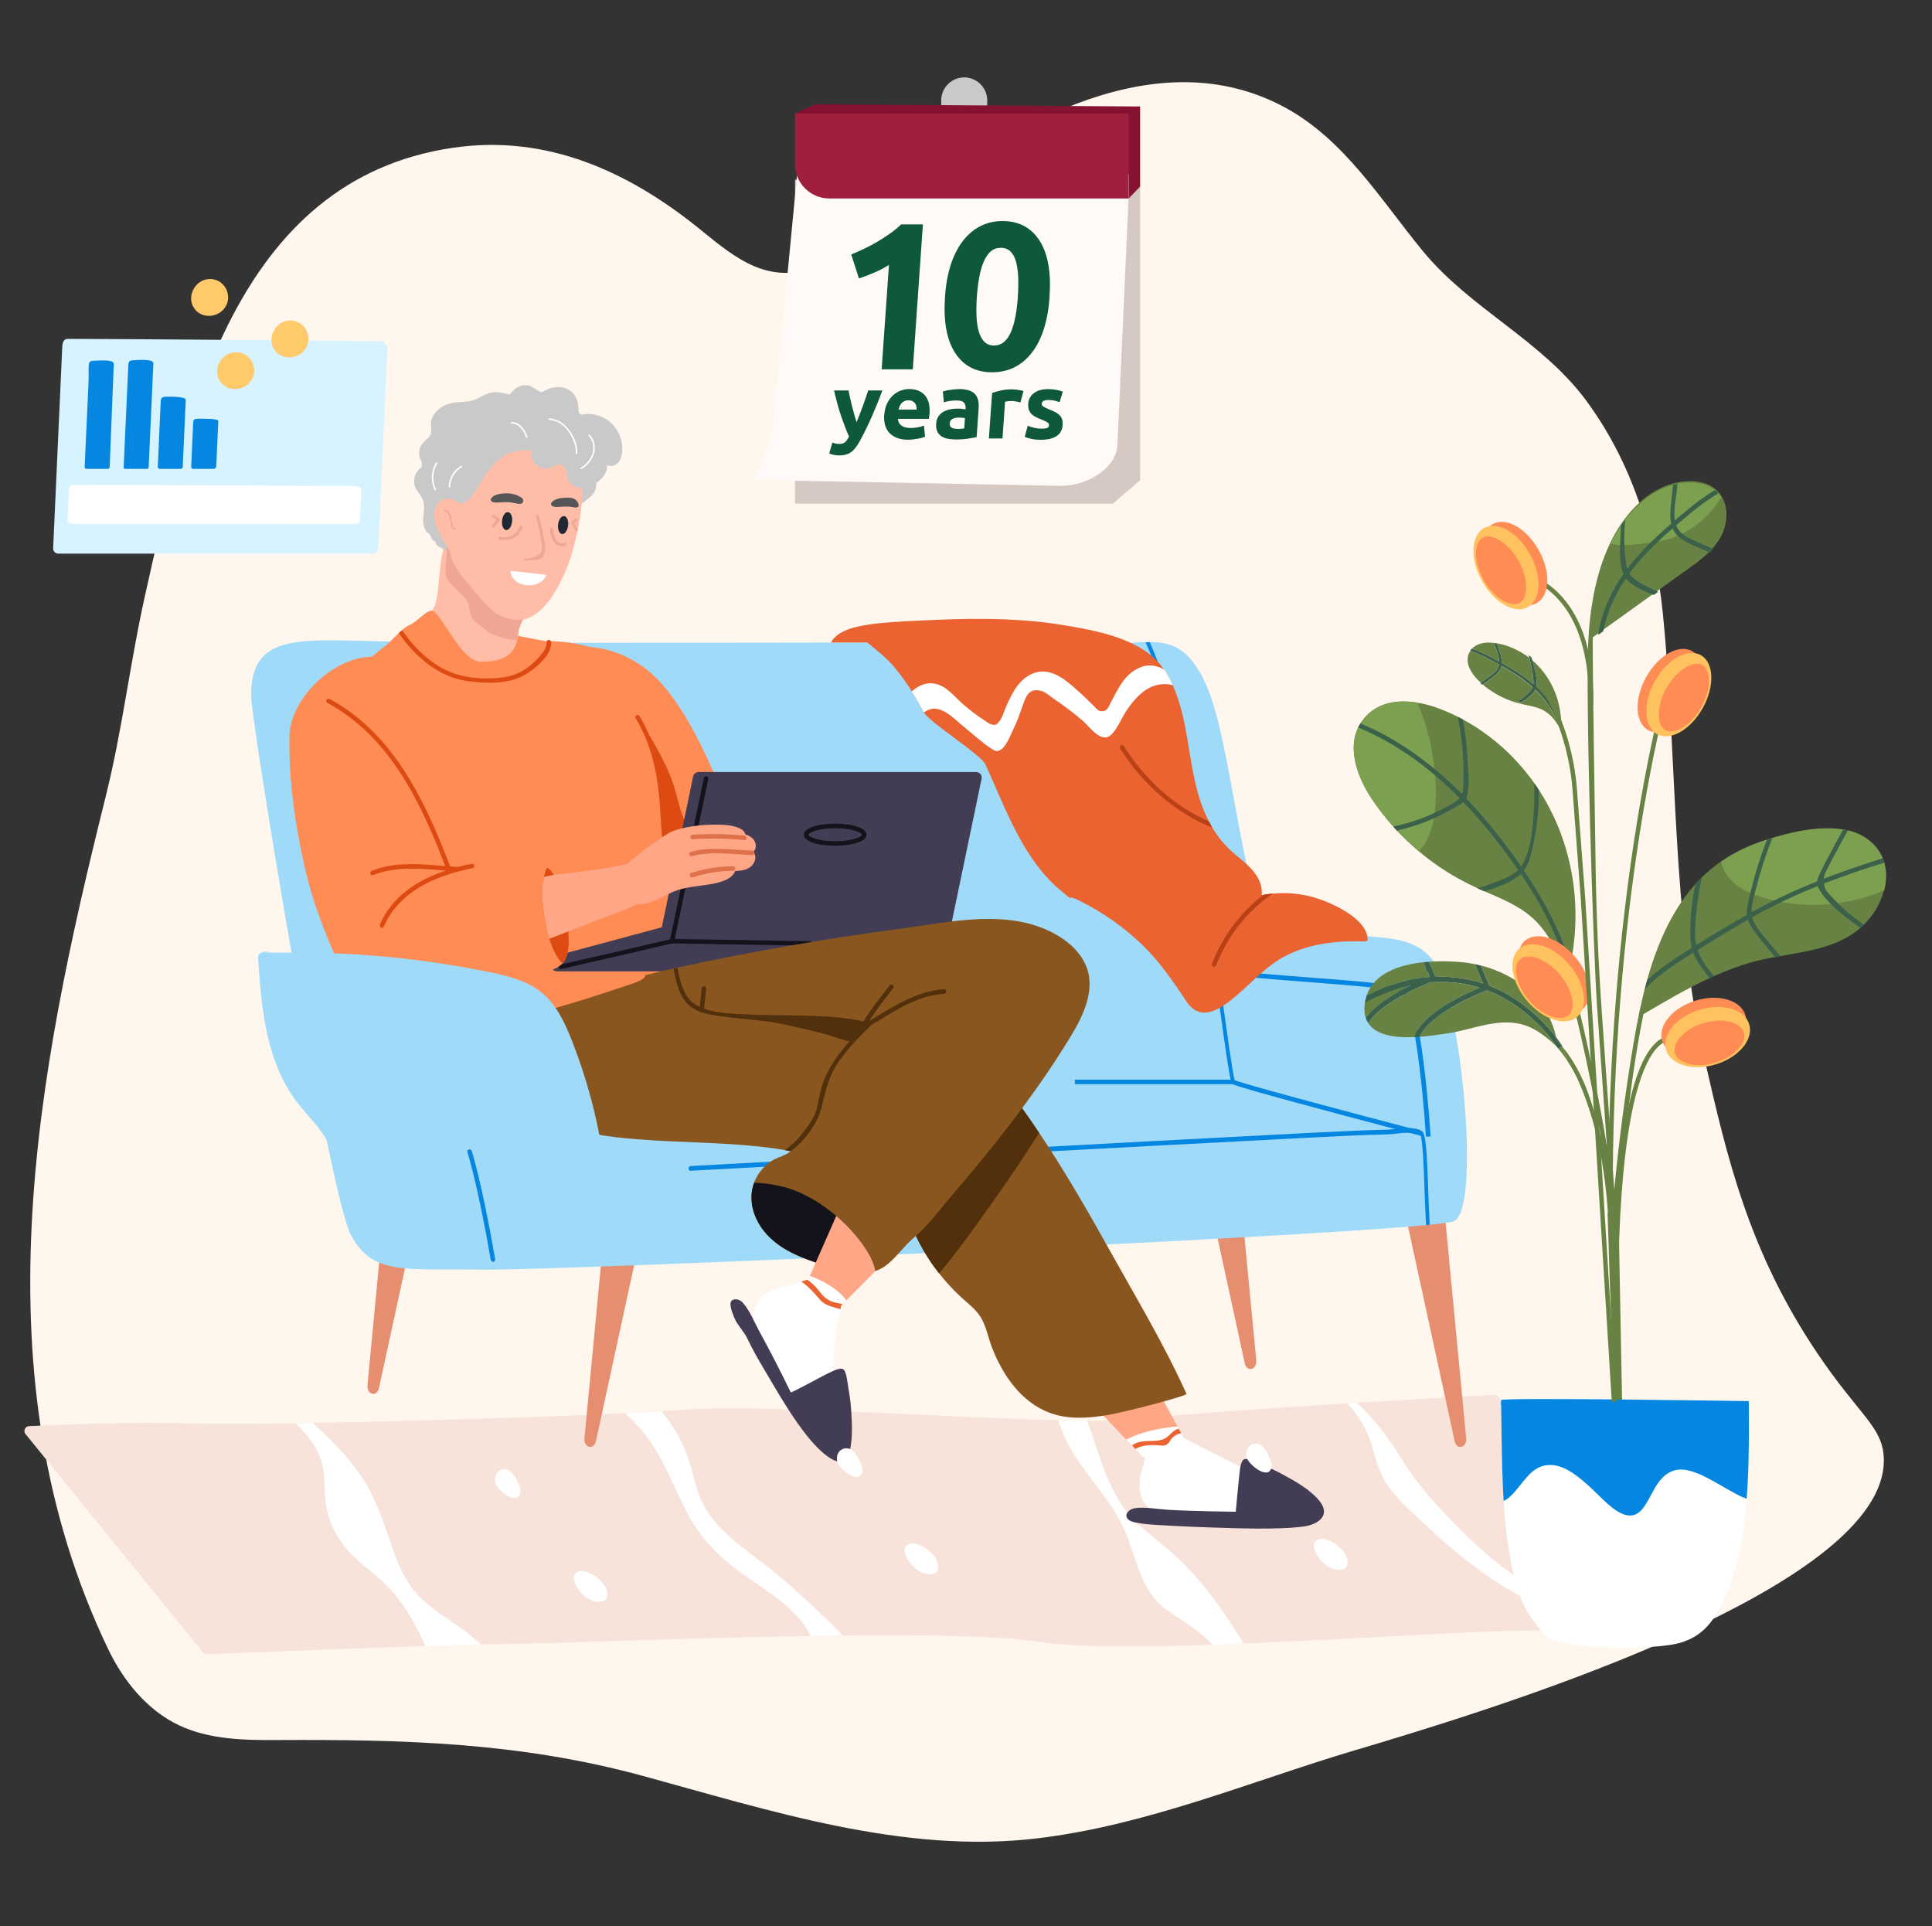<svg width="325" height="324" viewBox="0 0 325 324" fill="none" xmlns="http://www.w3.org/2000/svg">
<rect x="0" y="0" width="325" height="324" fill="#333333" stroke="none"/>
<g clip-path="url(#clip0_110_1763)">
<path d="M13.72 80.46H17.42C17.56 80.46 17.68 80.35 17.68 80.21L18.57 60.47C18.63 59.83 16.91 59.87 16.45 59.88C16 59.88 15.55 59.92 15.1 59.94C14.57 59.97 14.38 60.15 14.35 60.79C14.29 62.13 14.23 63.46 14.17 64.8C14.02 68.22 13.71 74.95 13.47 80.21C13.47 80.35 13.57 80.46 13.71 80.46H13.72Z" fill="#FFBF87"/>
<path d="M227.92 294.4C210.19 299.69 192.88 307.04 174.37 309.23C151.98 311.88 129.55 304.55 108.2 298.73C87.46 293.07 67.93 292.57 46.54 292.68C40.98 292.71 35.23 292.59 30.2 290.24C24.78 287.7 20.78 282.78 18.19 277.38C-3.81 231.44 6.02 181.09 17.79 133.95L17.82 133.81C20.58 122.75 21.89 111.39 24.37 100.28C31.12 70.13 39.48 30.26 76.17 24.86C92.04 22.52 105.92 28.91 117.98 38.75C123.93 43.61 129.26 47.88 137.34 44.93C143.52 42.68 148.07 37.79 153.19 33.86C170.13 20.89 194.77 6.47 216.18 18.09C226.22 23.54 232.3 33.67 239.36 42.24C247.33 51.93 259.22 57.18 266.71 67.22C274.52 77.69 278.45 90.37 279.73 103.26C282.23 128.38 281.13 153.59 286.79 178.36C290.54 194.73 294.17 210.51 305.74 227.66C312.77 238.08 316.6 239.92 316.88 245.08C318.09 267.54 248.22 288.36 227.91 294.41L227.92 294.4Z" fill="#FFF6EE"/>
<path d="M62.7 93.12C51.01 93.12 39.31 93.12 27.62 93.12H9.8C9.3 93.12 8.92 92.72 8.94 92.23C9.34 83.47 9.73 74.72 10.13 65.96C10.24 63.49 10.35 61.02 10.46 58.56C10.49 57.9 10.55 57 11.43 57C20.33 57 56.42 57.32 63.86 57.38C64.61 57.38 65.18 57.99 65.15 58.73L63.63 92.23C63.61 92.72 63.19 93.12 62.69 93.12H62.7Z" fill="#D7F3FF"/>
<path d="M21.03 78.87H24.76C24.89 78.87 25 78.76 25.01 78.63L25.8 61.13C25.86 60.49 24.14 60.53 23.68 60.54C23.23 60.54 22.78 60.58 22.33 60.6C21.8 60.63 21.61 60.81 21.58 61.45C21.52 62.79 21.46 64.12 21.4 65.46C21.2 69.85 21 74.24 20.8 78.63C20.8 78.76 20.9 78.87 21.03 78.87Z" fill="#0587E1"/>
<path d="M14.55 78.87H18.11C18.29 78.87 18.44 78.73 18.45 78.55L19.14 61.22C19.2 60.58 17.48 60.62 17.02 60.63C16.57 60.63 16.12 60.67 15.67 60.69C15.14 60.72 14.95 60.9 14.92 61.54C14.86 62.88 14.95 62.99 14.89 64.33C14.74 67.73 14.4 75.15 14.24 78.54C14.24 78.72 14.37 78.86 14.55 78.86V78.87Z" fill="#0587E1"/>
<path d="M26.86 78.87H30.39C30.58 78.87 30.73 78.72 30.74 78.53L31.25 67.27C31.31 66.63 28.23 66.72 27.78 66.74C27.25 66.77 27.06 66.95 27.03 67.59C26.97 68.93 26.91 70.26 26.85 71.6C26.75 73.91 26.64 76.22 26.54 78.53C26.54 78.72 26.68 78.87 26.86 78.87Z" fill="#0587E1"/>
<path d="M32.5 78.87H35.91C36.16 78.87 36.37 78.67 36.38 78.42L36.72 70.81C36.77 70.36 33.69 70.42 33.24 70.44C32.71 70.46 32.52 70.59 32.5 71.03C32.46 71.96 32.42 72.89 32.37 73.82C32.3 75.39 32.23 76.96 32.16 78.53C32.16 78.72 32.3 78.87 32.49 78.87H32.5Z" fill="#0587E1"/>
<path d="M49.15 88.1C45.66 88.1 42.16 88.1 38.67 88.1H12.21C11.89 88.1 11.61 88 11.46 87.85C11.39 87.77 11.35 87.69 11.36 87.6L11.38 87.23C11.38 87.23 11.38 87.15 11.38 87.1L11.59 82.38C11.6 82.07 11.63 81.56 12.5 81.56C20.51 81.56 53.07 81.71 59.52 81.75C59.98 81.75 60.41 81.89 60.62 82.12C60.72 82.23 60.77 82.35 60.77 82.48L60.54 87.61C60.53 87.89 60.13 88.11 59.65 88.11C56.16 88.11 52.66 88.11 49.17 88.11L49.15 88.1Z" fill="white"/>
<path d="M38.38 50.04C38.38 50.41 38.3 50.79 38.15 51.16C37.26 53.32 34.28 53.83 32.82 52.07C31.18 50.08 32.75 46.93 35.34 46.93C37.1 46.93 38.4 48.41 38.37 50.05L38.38 50.04Z" fill="#FFCA69"/>
<path d="M51.89 57.02C51.89 57.39 51.81 57.77 51.66 58.14C50.77 60.3 47.79 60.81 46.33 59.05C44.69 57.06 46.26 53.91 48.85 53.91C50.61 53.91 51.91 55.39 51.88 57.03L51.89 57.02Z" fill="#FFCA69"/>
<path d="M42.76 62.35C42.76 62.72 42.68 63.1 42.53 63.47C41.64 65.63 38.66 66.14 37.2 64.38C35.56 62.39 37.13 59.24 39.72 59.24C41.48 59.24 42.78 60.72 42.75 62.36L42.76 62.35Z" fill="#FFCA69"/>
<path d="M162.2 13.02C164.33 13.02 166.07 14.75 166.07 16.89V18.21H158.33V16.89C158.33 14.76 160.06 13.02 162.2 13.02Z" fill="#C9C9C9"/>
<path d="M133.74 84.72H187.19L191.79 80.78V30.23H133.74V84.72Z" fill="#D6C9C4"/>
<path d="M191.79 31.39L189.86 33.38C187.78 33.38 135.68 29.71 135.68 27.63L133.75 19.1L137.13 17.55L191.79 17.91V31.39Z" fill="#841230"/>
<path d="M134.06 29.58L130.13 70.46C129.92 72.69 129.35 74.89 128.44 76.98L126.82 80.72L178.32 81.72C182.73 81.81 187.69 78.84 187.96 75L189.87 32.85V29.32L134.07 29.57L134.06 29.58Z" fill="#FFFAF8"/>
<path d="M133.74 19.1H189.85V33.38H139.51C136.32 33.38 133.73 30.79 133.73 27.6V19.1H133.74Z" fill="#A01F3D"/>
<path d="M143.17 42.81C143.87 42.53 144.6 42.21 145.37 41.84C146.13 41.48 146.88 41.08 147.62 40.64C148.35 40.21 149.06 39.75 149.74 39.27C150.42 38.79 151.03 38.28 151.59 37.74H155.25L153.55 62.12H148.31L149.54 44.56C148.8 45.03 147.99 45.46 147.09 45.84C146.2 46.23 145.33 46.56 144.49 46.84L143.19 42.79L143.17 42.81Z" fill="#0E5939"/>
<path d="M176.57 49.88C176.28 53.98 175.28 57.13 173.57 59.33C171.86 61.52 169.63 62.62 166.88 62.62C164.13 62.62 162.06 61.52 160.65 59.33C159.24 57.14 158.68 53.99 158.97 49.88C159.11 47.84 159.44 46.03 159.96 44.46C160.48 42.89 161.17 41.56 162.01 40.48C162.86 39.4 163.84 38.58 164.96 38.02C166.08 37.46 167.31 37.18 168.64 37.18C171.38 37.18 173.46 38.28 174.87 40.47C176.28 42.66 176.84 45.8 176.55 49.88H176.57ZM171.22 49.88C171.31 48.66 171.32 47.55 171.28 46.56C171.23 45.56 171.1 44.7 170.9 43.97C170.69 43.24 170.38 42.68 169.96 42.28C169.54 41.88 169 41.68 168.35 41.68C167.7 41.68 167.13 41.88 166.67 42.28C166.21 42.68 165.82 43.24 165.5 43.97C165.18 44.7 164.93 45.56 164.74 46.56C164.55 47.56 164.42 48.67 164.33 49.88C164.24 51.09 164.23 52.21 164.27 53.22C164.32 54.23 164.45 55.1 164.67 55.82C164.89 56.55 165.2 57.11 165.61 57.51C166.02 57.91 166.55 58.11 167.2 58.11C167.85 58.11 168.42 57.91 168.9 57.51C169.37 57.11 169.76 56.55 170.07 55.82C170.38 55.09 170.63 54.23 170.82 53.22C171.01 52.21 171.14 51.1 171.23 49.88H171.22Z" fill="#0E5939"/>
<path d="M148.43 65.66C147.86 67.22 147.27 68.68 146.67 70.04C146.07 71.4 145.43 72.73 144.74 74.01C144.49 74.47 144.25 74.86 144.01 75.19C143.77 75.51 143.52 75.78 143.25 75.99C142.98 76.2 142.68 76.35 142.35 76.45C142.02 76.55 141.64 76.6 141.21 76.6C140.85 76.6 140.52 76.57 140.22 76.5C139.92 76.43 139.68 76.36 139.49 76.28L140.02 74.45C140.25 74.53 140.46 74.59 140.64 74.62C140.82 74.65 141.02 74.67 141.22 74.67C141.63 74.67 141.95 74.56 142.19 74.34C142.43 74.12 142.63 73.81 142.82 73.43C142.37 72.41 141.93 71.25 141.49 69.98C141.06 68.7 140.66 67.27 140.31 65.68H142.74C142.81 66.08 142.91 66.51 143.01 66.98C143.12 67.45 143.23 67.92 143.35 68.39C143.47 68.87 143.6 69.33 143.72 69.78C143.85 70.23 143.97 70.64 144.09 71.01C144.25 70.64 144.42 70.23 144.59 69.78C144.77 69.33 144.94 68.87 145.11 68.39C145.28 67.91 145.45 67.44 145.61 66.98C145.77 66.51 145.92 66.08 146.05 65.68H148.42L148.43 65.66Z" fill="#0E5939"/>
<path d="M148.76 69.76C148.81 69.04 148.96 68.41 149.22 67.88C149.48 67.34 149.8 66.89 150.18 66.53C150.56 66.17 151 65.9 151.47 65.72C151.95 65.54 152.43 65.44 152.93 65.44C154.08 65.44 154.96 65.79 155.58 66.49C156.2 67.19 156.46 68.22 156.36 69.59C156.36 69.72 156.34 69.87 156.31 70.03C156.29 70.19 156.27 70.33 156.25 70.45H151.05C151.07 70.92 151.26 71.3 151.63 71.57C152 71.85 152.51 71.99 153.17 71.99C153.59 71.99 154.01 71.95 154.42 71.87C154.83 71.79 155.17 71.7 155.43 71.59L155.61 73.45C155.48 73.51 155.31 73.57 155.1 73.63C154.89 73.69 154.66 73.75 154.4 73.79C154.14 73.83 153.87 73.87 153.58 73.91C153.29 73.94 153 73.96 152.72 73.96C151.99 73.96 151.37 73.85 150.84 73.64C150.32 73.42 149.89 73.13 149.56 72.76C149.23 72.39 149 71.94 148.87 71.43C148.74 70.92 148.69 70.36 148.73 69.77L148.76 69.76ZM154.2 68.88C154.2 68.69 154.18 68.5 154.14 68.31C154.1 68.13 154.02 67.96 153.91 67.82C153.8 67.68 153.66 67.56 153.49 67.47C153.32 67.38 153.1 67.33 152.83 67.33C152.56 67.33 152.35 67.37 152.16 67.46C151.97 67.55 151.81 67.66 151.67 67.81C151.54 67.95 151.43 68.12 151.35 68.31C151.27 68.5 151.21 68.69 151.16 68.89H154.19L154.2 68.88Z" fill="#0E5939"/>
<path d="M161.33 65.44C162.01 65.44 162.56 65.52 163.01 65.67C163.46 65.82 163.8 66.04 164.05 66.33C164.3 66.62 164.47 66.97 164.55 67.38C164.63 67.79 164.66 68.25 164.62 68.75L164.29 73.52C163.96 73.59 163.5 73.68 162.9 73.77C162.31 73.87 161.6 73.92 160.77 73.92C160.25 73.92 159.78 73.87 159.36 73.78C158.94 73.69 158.58 73.54 158.29 73.33C158 73.12 157.78 72.85 157.64 72.51C157.5 72.17 157.45 71.76 157.48 71.26C157.51 70.76 157.64 70.39 157.85 70.06C158.06 69.73 158.33 69.47 158.67 69.28C159.01 69.09 159.38 68.94 159.79 68.86C160.21 68.77 160.63 68.73 161.07 68.73C161.37 68.73 161.63 68.74 161.86 68.77C162.09 68.8 162.27 68.83 162.41 68.87L162.43 68.65C162.46 68.26 162.36 67.95 162.14 67.71C161.92 67.47 161.52 67.36 160.93 67.36C160.54 67.36 160.15 67.39 159.77 67.44C159.39 67.49 159.05 67.58 158.77 67.68L158.61 65.84C158.75 65.8 158.92 65.76 159.12 65.71C159.32 65.66 159.54 65.62 159.78 65.59C160.02 65.56 160.27 65.52 160.53 65.5C160.79 65.47 161.06 65.46 161.32 65.46L161.33 65.44ZM161.05 72.14C161.28 72.14 161.49 72.14 161.7 72.12C161.91 72.11 162.07 72.09 162.2 72.07L162.32 70.33C162.23 70.31 162.09 70.29 161.91 70.27C161.73 70.25 161.56 70.24 161.4 70.24C161.18 70.24 160.98 70.25 160.79 70.28C160.6 70.31 160.43 70.35 160.28 70.43C160.13 70.51 160.01 70.6 159.92 70.72C159.83 70.84 159.78 71 159.76 71.18C159.73 71.54 159.84 71.79 160.07 71.93C160.3 72.07 160.63 72.14 161.05 72.14Z" fill="#0E5939"/>
<path d="M171.65 67.69C171.45 67.64 171.21 67.58 170.94 67.53C170.67 67.47 170.37 67.45 170.05 67.45C169.91 67.45 169.73 67.46 169.53 67.49C169.33 67.52 169.17 67.54 169.07 67.57L168.64 73.75H166.35L166.89 66.09C167.31 65.95 167.8 65.81 168.37 65.68C168.94 65.55 169.56 65.49 170.25 65.49C170.37 65.49 170.52 65.49 170.69 65.51C170.86 65.53 171.04 65.55 171.21 65.57C171.38 65.6 171.55 65.63 171.73 65.66C171.91 65.69 172.05 65.74 172.17 65.79L171.65 67.68V67.69Z" fill="#0E5939"/>
<path d="M175.27 72.1C175.69 72.1 175.99 72.06 176.17 71.98C176.35 71.9 176.45 71.74 176.46 71.5C176.47 71.32 176.37 71.15 176.16 71.02C175.94 70.88 175.61 70.73 175.16 70.55C174.81 70.42 174.5 70.28 174.21 70.13C173.93 69.99 173.69 69.82 173.5 69.62C173.31 69.42 173.17 69.18 173.07 68.91C172.98 68.63 172.94 68.3 172.97 67.91C173.02 67.15 173.35 66.55 173.94 66.11C174.53 65.67 175.32 65.45 176.31 65.45C176.8 65.45 177.27 65.49 177.72 65.58C178.17 65.67 178.52 65.76 178.78 65.86L178.26 67.64C178 67.55 177.72 67.47 177.41 67.39C177.1 67.32 176.75 67.28 176.37 67.28C175.65 67.28 175.28 67.48 175.25 67.88C175.25 67.97 175.25 68.05 175.28 68.13C175.31 68.21 175.36 68.27 175.45 68.34C175.54 68.41 175.66 68.48 175.81 68.56C175.96 68.64 176.16 68.72 176.4 68.82C176.89 69.01 177.29 69.19 177.61 69.37C177.93 69.55 178.17 69.75 178.35 69.96C178.53 70.17 178.64 70.4 178.7 70.66C178.76 70.92 178.78 71.21 178.75 71.55C178.69 72.35 178.35 72.95 177.72 73.36C177.09 73.77 176.23 73.97 175.13 73.97C174.41 73.97 173.82 73.91 173.35 73.79C172.88 73.67 172.56 73.56 172.38 73.48L172.89 71.62C173.27 71.77 173.66 71.89 174.06 71.98C174.46 72.07 174.87 72.11 175.27 72.11V72.1Z" fill="#0E5939"/>
<path d="M4.29 241.21L34.15 277.94C34.31 278.14 34.56 278.26 34.82 278.24C37.83 278.12 56.89 277.35 71.57 276.88C75.05 276.77 78.28 276.67 81 276.6C83.49 276.54 85.54 276.5 86.95 276.49C92.7 276.47 115.1 275.5 136.42 275.17C138.21 275.14 139.99 275.12 141.76 275.09C155.61 274.95 168.34 275.15 174.86 276.16C180.89 277.09 191.81 277.05 203.99 276.64C205.72 276.58 207.46 276.52 209.22 276.44C230.65 275.58 254.23 273.87 261.36 274.33C262.5 274.41 263.65 274.44 264.78 274.41C266.26 274.41 267.72 274.32 269.15 274.2C275.77 273.6 281.51 271.99 283.93 271.23C284.51 271.05 284.69 270.33 284.28 269.89L251.91 234.88C251.74 234.7 251.51 234.61 251.27 234.62C249.26 234.73 239.51 235.26 228.29 235.94C227.75 235.97 227.21 236.01 226.65 236.04C213.41 236.86 198.59 237.86 192.17 238.63C189.97 238.9 186.76 238.99 182.85 238.96C181.32 238.96 179.69 238.93 177.97 238.89C158.43 238.43 127.79 236.16 114.83 237.13C113.76 237.21 112.57 237.29 111.28 237.36C109.44 237.47 107.39 237.59 105.16 237.7C90.69 238.4 68.96 239.05 52.58 239.34C51.61 239.36 50.66 239.37 49.74 239.39C41.46 239.52 34.86 239.54 31.83 239.43C23.1 239.1 9.53 239.66 4.89 239.88C4.22 239.91 3.87 240.69 4.29 241.22V241.21Z" fill="#F7E3D9"/>
<path d="M49.75 239.39C52.09 241.78 54.16 244.28 54.46 247.76C54.67 250.28 54.51 252.68 55.29 255.13C55.98 257.26 57.12 259.23 58.62 260.9C60.46 262.95 62.78 264.49 64.76 266.4C66.69 268.25 68.23 270.45 69.52 272.78C70.27 274.12 70.94 275.5 71.56 276.89C75.04 276.78 78.27 276.68 80.99 276.61C79.82 275.6 78.63 274.64 77.37 273.74C75.17 272.16 72.81 270.76 70.86 268.86C68.77 266.85 67.46 264.31 66.47 261.62C64.68 256.79 63.43 252.03 60.39 247.77C58.14 244.61 55.46 241.89 52.59 239.36C51.62 239.38 50.67 239.39 49.75 239.41V239.39Z" fill="white"/>
<path d="M105.17 237.71C105.8 238.29 106.42 238.9 107.01 239.52C111.09 243.82 112.91 249.29 115.58 254.45C118.15 259.41 121.83 262.69 126.41 265.78C130.14 268.29 134.35 271.14 136.41 275.18C138.2 275.15 139.98 275.13 141.75 275.1C138.21 271.44 134.48 267.97 130.57 264.71C125.42 260.42 118.93 256.92 117.12 250.01C116.36 247.1 115.65 244.32 114.18 241.68C113.35 240.17 112.37 238.74 111.29 237.38C109.45 237.49 107.4 237.61 105.17 237.72V237.71Z" fill="white"/>
<path d="M177.99 238.9C178.75 241.16 179.72 243.25 181.05 245.24C184.15 249.9 188.04 253.79 189.91 259.18C191.42 263.52 192.45 268.2 196.47 270.94C198.89 272.59 201.32 273.99 203.42 276.08C203.59 276.25 203.78 276.44 203.99 276.66C205.72 276.6 207.46 276.54 209.22 276.46C207.68 273.92 206.04 271.43 204.25 269.04C202.44 266.64 200.49 264.35 198.32 262.26C196.04 260.06 193.43 258.25 191.14 256.07C186.56 251.7 185.09 245.03 182.88 238.98C181.35 238.98 179.72 238.95 178 238.91L177.99 238.9Z" fill="white"/>
<path d="M226.66 236.05C228.46 238.03 229.92 240.28 230.73 243.06C231.49 245.66 232.11 248.14 233.77 250.34C235.52 252.64 237.78 254.59 239.88 256.56C244.42 260.85 249.15 264.75 254.61 267.82C258.12 269.78 261.82 271.71 264.77 274.42C266.25 274.42 267.71 274.33 269.14 274.21C266.75 272.09 263.89 270.46 261.06 268.9C256.12 266.17 251.74 263.15 247.65 259.22C243.19 254.94 239.04 250.67 235.76 245.39C233.59 241.88 231.23 238.71 228.27 235.96C227.73 235.99 227.19 236.03 226.63 236.06L226.66 236.05Z" fill="white"/>
<path d="M243.04 204.23L246.64 241.95C246.71 242.71 246.25 243.38 245.66 243.38C245.22 243.38 244.83 243 244.71 242.45L236.11 202.84L243.04 204.23Z" fill="#E68E70"/>
<path d="M207.73 191.13L211.33 228.85C211.4 229.61 210.94 230.28 210.35 230.28C209.91 230.28 209.52 229.9 209.4 229.35L200.8 189.74L207.73 191.13Z" fill="#E68E70"/>
<path d="M101.91 204.23L98.31 241.95C98.24 242.71 98.7 243.38 99.29 243.38C99.73 243.38 100.12 243 100.24 242.45L108.84 202.84L101.91 204.23Z" fill="#E68E70"/>
<path d="M65.41 195.31L61.81 233.03C61.74 233.79 62.2 234.46 62.79 234.46C63.23 234.46 63.62 234.08 63.74 233.53L72.34 193.92L65.41 195.31Z" fill="#E68E70"/>
<path d="M42.23 116.94C42.18 121.05 55.37 201.05 59.06 207.8C62.75 214.55 67.96 213.36 81.06 213.56C92.95 213.74 214.09 208.52 239.87 206.07C240.09 206.05 240.29 206.03 240.49 206.01C242.76 205.78 244.17 205.58 244.57 205.41C248.97 203.52 246.11 171.37 241.84 162.82C241.7 162.54 241.56 162.29 241.42 162.07C241.35 161.94 241.27 161.83 241.19 161.72C238.3 157.74 233.55 157.83 229.7 157.45C226.86 157.16 224.02 157.01 221.18 156.75C216.86 156.37 212.47 157 210.91 150.71C208.69 141.79 207.43 132.61 205.45 123.64C204.49 119.31 203.21 114.69 200.73 111.41C199.33 109.56 197.79 108.67 196.16 108.27C195.27 108.06 194.35 107.98 193.41 107.98C193.18 107.98 192.95 107.98 192.71 108C191.53 108.02 190.33 108.14 189.1 108.18C180.72 108.48 172.36 108.04 163.99 108.05C149.21 108.08 134.43 108.1 119.64 108.11C106.55 108.11 93.46 108.13 80.37 108.08C76.34 108.06 72.32 108.06 68.29 107.98C61.16 107.86 55.52 107.5 51.34 107.86C51.12 107.88 50.91 107.9 50.7 107.92C45.09 108.53 42.29 110.66 42.23 116.91V116.94Z" fill="#A0DAF9"/>
<path d="M115.83 196.56C115.83 196.77 115.97 196.93 116.15 196.93C116.94 196.89 195.95 192.58 220.99 191.32L221.64 191.29C225.49 191.09 229.47 190.89 233.39 190.81C233.77 190.81 234.25 190.75 234.76 190.69C236.21 190.53 238.01 190.33 238.94 190.98C239.35 191.54 239.54 197.52 239.61 199.49V199.61C239.7 202.24 239.8 204.38 239.89 206.07C240.11 206.05 240.31 206.03 240.51 206.01C240.41 204.33 240.31 202.2 240.23 199.58V199.46C240.01 192.89 239.77 190.67 239.24 190.29C238.14 189.52 236.25 189.73 234.72 189.9C234.22 189.96 233.75 190 233.39 190.01C229.47 190.1 225.48 190.3 221.63 190.49L220.98 190.52C195.94 191.79 116.94 196.09 116.14 196.13C115.97 196.15 115.84 196.33 115.84 196.55L115.83 196.56Z" fill="#0587E1"/>
<path d="M192.71 108.02C194.19 111.4 195.92 116 197.48 121.75C199.5 129.19 201.96 146.3 203.95 160.59C204.2 162.4 204.44 164.16 204.68 165.86C206.61 179.9 206.96 182.06 207.32 182.34C207.96 182.83 225.67 187.54 234.71 189.92H234.73C235.64 190.15 236.45 190.36 237.16 190.56C237.89 190.75 238.49 190.91 238.95 191.03C238.97 191.03 239 191.03 239.02 191.05L239.06 190.8V190.78L239.15 190.27C239.15 190.27 239.08 190.25 239.04 190.24C238.45 190.09 237.85 189.93 237.24 189.77H237.23C225.29 186.64 208.98 182.28 207.7 181.69C207.37 180.75 206.37 173.45 205.3 165.73C205.12 164.44 204.94 163.11 204.75 161.74C204.69 161.32 204.63 160.89 204.57 160.46C202.59 146.14 200.11 128.99 198.08 121.49C196.57 115.91 194.88 111.4 193.42 108.02C193.19 108.02 192.96 108.02 192.72 108.04L192.71 108.02Z" fill="#0587E1"/>
<path d="M207.48 181.6H180.81V182.36H207.48V181.6Z" fill="#0587E1"/>
<path d="M87.49 108.66C87.26 109.06 87.08 109.52 86.96 110.05C85.73 115.6 78.17 111.37 75.82 109.27C74.12 107.75 73.35 105.32 72.3 103.2C72.73 102.71 73.1 102.13 73.32 101.29C74.02 98.56 73.79 93.91 74.95 91.35C75.1 91.01 75.4 90.61 75.75 90.74C75.98 90.83 76.06 91.1 76.13 91.34C76.65 93.16 78.11 94.6 79.78 95.5C81.45 96.4 83.33 96.82 85.19 97.19C85.82 97.31 86.47 97.43 87.08 97.27C87.61 97.13 88.09 96.71 88.2 96.19C87.89 99.34 87.58 102.48 87.27 105.63C87.17 106.65 87.09 107.74 87.48 108.66H87.49Z" fill="#FFBCA7"/>
<path d="M99.81 79.74C99.47 79.21 99.37 78.73 99.63 78.13C99.85 77.64 100.02 77.2 99.95 76.64C99.81 75.6 99 74.85 98.07 74.53C97.58 74.37 97.55 74.19 97.21 73.73C97.04 73.5 97.03 73.19 96.99 72.91C96.95 72.63 96.87 72.36 96.77 72.1C95.91 69.97 93.58 69.16 91.51 69.47C90.94 69.55 90.42 69.76 89.86 69.89C89.83 69.89 89.8 69.9 89.77 69.91C89.86 69.73 89.94 69.55 89.99 69.35C90.07 69.05 90.07 68.76 89.96 68.48C89.98 68.45 89.98 68.41 89.94 68.39C89.93 68.39 89.92 68.38 89.91 68.37C89.9 68.35 89.89 68.33 89.88 68.31C89.86 68.27 89.81 68.27 89.78 68.3C88.03 67.31 86.18 66.32 84.17 66.03C83.22 65.9 82.33 66 81.47 66.43C81.03 66.64 80.62 66.9 80.18 67.11C79.65 67.35 79.1 67.47 78.53 67.54C77.57 67.65 76.57 67.6 75.63 67.87C74.88 68.08 74.17 68.47 73.61 69C73.07 69.51 72.65 70.17 72.52 70.91C72.45 71.32 72.5 71.71 72.55 72.12C72.62 72.68 72.5 73.12 72.12 73.54C71.59 74.13 70.94 74.55 70.66 75.33C70.51 75.74 70.47 76.19 70.53 76.62C70.6 77.07 70.85 77.43 70.95 77.87C71.01 78.11 70.98 78.35 70.92 78.57C70.48 78.96 70.06 79.36 69.84 79.94C69.62 80.53 69.65 81.16 69.76 81.78C69.79 81.84 69.82 81.91 69.85 81.97C70.17 82.62 70.68 83.14 71 83.78C71.62 85 71.18 86.31 71.18 87.6C71.18 88.32 71.39 88.92 71.75 89.48C71.8 89.5 71.84 89.52 71.88 89.54C72.22 89.73 72.46 90.06 72.57 90.44C73.01 90.69 73.35 91.16 73.39 91.65C74.4 92.39 75.61 92.83 76.85 92.94C78.66 93.1 80.31 92.51 81.77 91.41C82.6 90.78 83.38 90.06 84.25 89.48C85.12 88.91 86.07 88.46 87.05 88.15C88.04 87.84 89.06 87.67 90.09 87.64C90.58 87.63 91.07 87.64 91.56 87.7C92.11 87.76 92.65 87.9 93.2 87.95C94.19 88.05 95.11 87.64 95.75 86.84C96.07 86.44 96.3 85.97 96.44 85.48C97.27 85.12 96.67 85.54 97.43 85.03C97.92 84.71 99.11 83.8 99.52 83.38C100.68 82.2 100.32 80.49 99.85 79.75L99.81 79.74Z" fill="#C9C9C9"/>
<path d="M86.96 101.24C86.26 100.12 85.53 99.01 84.64 97.94C83.67 96.78 82.5 95.66 81.02 94.74C79.36 93.7 77.28 93.07 75.48 92.15C75.48 92.07 75.36 92.04 75.28 92.07C75.19 92.07 75.13 92.16 75.21 92.22C75.16 92.95 75.11 93.67 75.05 94.4C75 95.14 74.88 95.89 75 96.63C75.18 97.77 76.19 98.64 77.22 99.56C77.8 100.08 78.37 100.63 78.66 101.24C78.95 101.85 78.94 102.49 79.08 103.11C79.19 103.63 79.42 104.14 79.92 104.58C80.56 105.14 81.36 105.59 81.98 106.16C82.76 106.87 85.48 107.65 86.99 107.71C87.02 106.26 87.59 104.88 88.28 103.59C87.97 102.78 87.43 101.99 86.96 101.24Z" fill="#EFA692"/>
<path d="M96.4 76.51C96.02 76 93.11 74.32 89.41 74.71C87.07 74.96 85.46 75.57 83.24 77.28C81.03 78.15 79.02 79.5 77.4 81.24C76.54 82.16 75.78 83.23 75.45 84.45C75.1 85.75 75.32 87.12 75.85 88.34C76.15 89.04 75.3 89.85 75.74 90.46C75.71 91.39 75.36 91.97 75.74 92.83C75.91 95.25 78.51 97.81 80.03 99.73C80.9 100.83 81.96 101.83 82.98 102.81C83.85 103.64 85.92 104.32 87.17 104.3C92.57 104.19 95.65 94.85 96.09 93.43C96.76 91.31 97.25 89.14 97.58 86.95C97.58 86.95 97.58 86.95 97.58 86.94C97.69 86.21 97.78 85.48 97.85 84.75C97.85 84.73 97.85 84.71 97.85 84.69C97.85 84.62 97.86 84.55 97.87 84.48C98.12 81.74 98.14 78.86 96.4 76.51Z" fill="#FFBCA7"/>
<path d="M86.15 87.74C86.24 86.91 85.94 86.19 85.47 86.14C85 86.09 84.55 86.72 84.46 87.56C84.37 88.39 84.67 89.11 85.13 89.16C85.6 89.21 86.05 88.58 86.14 87.74H86.15Z" fill="#202834"/>
<path d="M95.57 88.41C95.66 87.58 95.36 86.86 94.89 86.81C94.42 86.76 93.97 87.39 93.88 88.23C93.79 89.06 94.09 89.78 94.55 89.83C95.02 89.88 95.47 89.25 95.56 88.41H95.57Z" fill="#202834"/>
<path d="M91.37 89.85C91.18 88.82 90.94 87.79 90.65 86.77C90.59 86.57 90.12 86.66 90.17 86.86C90.59 88.36 90.91 89.87 91.1 91.38C91.2 92.19 91.46 93.01 90.18 93.53C89.25 93.91 89.45 93.92 88.39 93.98C88.07 94 88.07 94.31 88.39 94.29C90.42 94.17 91.43 94.29 91.68 92.72C91.83 91.79 91.53 90.77 91.36 89.84L91.37 89.85Z" fill="#EFA692"/>
<path d="M91.76 96.68C89.87 96.45 87.97 96.24 86.07 96.04C85.98 96.04 85.9 96.09 85.9 96.17C85.9 96.27 85.94 96.78 86.4 97.37C86.96 98.09 87.89 98.41 88.97 98.44C90.21 98.47 91.42 97.84 91.86 96.84C91.89 96.77 91.86 96.69 91.76 96.68Z" fill="white"/>
<path d="M87.72 83.72C86.79 83.05 85.7 82.91 84.55 83.01C83.96 83.06 83.31 83.2 82.89 83.54C82.63 83.75 82.38 84.09 82.7 84.34C83.11 84.66 84.06 84.5 84.55 84.48C84.93 84.46 85.31 84.45 85.69 84.48C86.17 84.53 86.7 84.67 87.16 84.74C88.08 84.88 88.26 84.09 87.73 83.71L87.72 83.72Z" fill="#565656"/>
<path d="M94.69 83.75C94.1 83.8 93.44 83.94 93.03 84.28C92.77 84.49 92.52 84.83 92.84 85.08C93.25 85.4 94.2 85.24 94.69 85.22C95.07 85.21 95.45 85.19 95.83 85.22C96.13 85.25 96.45 85.32 96.76 85.38C97.1 85.33 97.48 85.35 97.3 84.76C97.13 84.22 96.65 83.83 96.09 83.75C95.64 83.69 95.18 83.7 94.69 83.74V83.75Z" fill="#565656"/>
<path d="M99.07 79.04C99.05 78.48 99.01 77.91 98.89 77.37C98.66 76.31 98.06 75.42 97.06 74.96C96.58 74.74 96.07 74.63 95.54 74.61C95.23 74.6 94.92 74.61 94.62 74.54C94.24 74.46 93.98 74.23 93.76 73.92C93.43 73.44 93.1 73.05 92.56 72.8C92.08 72.58 91.54 72.48 91.02 72.5C90.26 72.52 89.54 72.77 88.86 73.1C88.48 72.85 87.89 72.81 87.53 72.81C86.54 72.81 85.58 73.17 84.67 73.53C81.4 74.8 78.23 76.47 75.64 78.86C74.99 79.46 74.37 80.11 73.82 80.8C73.27 81.49 72.7 82.22 72.36 83.04C72 83.93 72.01 84.92 72.03 85.86C72.05 86.9 72.14 87.93 72.3 88.95C72.34 89.17 72.38 89.39 72.42 89.61C72.38 89.49 72.34 89.37 72.3 89.25C72.27 89.17 72.15 89.21 72.18 89.28C72.32 89.71 72.44 90.18 72.63 90.59C72.73 90.81 72.91 91.03 73.18 90.96C73.5 90.88 73.69 90.43 73.81 90.16C74 89.74 74.12 89.29 74.27 88.85C74.61 87.87 75.03 86.91 75.51 85.99C75.83 85.39 76.05 84.84 76.5 84.28C76.7 84.36 76.9 84.48 77.1 84.56C77.42 84.69 77.73 84.72 78.05 84.58C78.78 84.28 79.44 83.35 79.87 82.73C80.41 81.96 80.87 81.13 81.39 80.34C81.54 80.11 81.7 79.87 81.86 79.64C82.29 79.05 84.03 76.32 86.93 75.89C88.53 75.65 90.17 75.62 91.77 75.82C93.06 75.99 94.44 76.23 95.61 76.82C97.19 77.62 98 78.9 98.43 80.37C98.53 80.35 98.63 80.3 98.73 80.24C99.15 79.97 99.08 79.44 99.06 79.01L99.07 79.04Z" fill="#C9C9C9"/>
<path d="M75.73 92.83C75.76 92.89 75.93 92.06 75.93 91.98C76.09 90.39 76.8 88.95 77.26 87.43C77.46 86.78 77.7 86.02 77.63 85.34C77.58 84.9 77.38 84.74 76.79 84.5C76.39 83.96 75.68 83.79 75.01 83.89C74.11 84.01 73.47 84.76 73.21 85.59C72.46 88.05 74.64 90.89 75.73 92.83Z" fill="#FFBCA7"/>
<path d="M74.88 85.71C75.32 85.89 75.61 86.23 75.8 86.66C75.99 87.12 75.94 88.81 76.57 88.82C76.74 88.82 76.7 89.08 76.54 89.08C76.13 89.08 75.96 88.79 75.88 88.41C75.68 87.52 75.81 86.37 74.79 85.95C74.64 85.89 74.73 85.65 74.89 85.71H74.88Z" fill="#EFA692"/>
<path d="M104.66 75.04C104.53 73.17 103.49 71.42 101.87 70.46C101.08 69.99 100.19 69.71 99.28 69.65C99.04 69.63 98.8 69.63 98.56 69.65C98.32 69.66 98.06 69.74 97.82 69.72C97.16 69.67 97.36 68.8 97.31 68.34C97.22 67.48 96.89 66.63 96.27 66.02C95.64 65.39 94.78 65.1 93.9 65.1C93.3 65.1 92.74 65.22 92.22 65.43C92.19 65.42 92.15 65.43 92.13 65.47C91.82 65.6 91.52 65.76 91.24 65.95C91.06 65.95 90.89 65.9 90.74 65.84C90.22 65.62 89.81 65.2 89.29 64.97C88.41 64.59 87.39 64.83 86.65 65.4C85.94 65.95 85.48 66.74 84.9 67.41C84.79 67.45 84.68 67.49 84.57 67.54C83.74 67.92 83.08 68.58 82.56 69.33C82.43 69.51 82.32 69.7 82.21 69.9C82.09 70.1 82.01 70.37 81.87 70.55C81.68 70.79 81.34 70.67 81.08 70.71C80.87 70.75 80.67 70.84 80.5 70.96C79.78 71.44 79.17 72.37 78.9 73.18C78.63 73.98 78.82 74.82 79.58 75.27C80.29 75.69 81.18 75.71 81.98 75.74C82.94 75.79 83.92 75.8 84.87 75.61C85.88 75.41 86.82 74.94 87.49 74.15C87.6 74.02 87.71 73.88 87.81 73.73C88.15 73.92 88.45 74.17 88.7 74.48C88.99 74.84 89.18 75.27 89.26 75.73C89.34 76.22 89.33 76.73 89.49 77.21C89.72 77.86 90.26 78.38 90.89 78.64C91.51 78.9 92.2 78.92 92.81 78.64C93.28 78.43 93.81 78.01 94.36 78.15C94.87 78.28 95.13 78.8 95.25 79.27C95.37 79.74 95.38 80.24 95.56 80.7C95.7 81.04 95.93 81.34 96.22 81.56C96.86 82.05 97.68 82.18 98.46 82.03C100.17 81.71 102.2 80.14 102.13 78.24C102.8 78.59 103.62 78.28 104.07 77.7C104.63 76.98 104.73 75.95 104.67 75.08L104.66 75.04Z" fill="#C9C9C9"/>
<path d="M88.74 73.49C88.44 72.4 87.34 70.87 86.04 71C85.88 71.02 85.88 71.27 86.04 71.26C87.22 71.15 88.21 72.58 88.49 73.56C88.53 73.72 88.78 73.65 88.74 73.49Z" fill="white"/>
<path d="M95.64 72.19C94.84 71.16 93.71 70.44 92.39 70.37C92.22 70.37 92.23 70.62 92.39 70.63C93.77 70.7 94.9 71.54 95.66 72.65C96.36 73.67 96.95 74.97 96.86 76.23C96.85 76.4 97.11 76.39 97.12 76.23C97.22 74.81 96.5 73.29 95.64 72.19Z" fill="white"/>
<path d="M99.2 73.12C99.09 73 98.91 73.18 99.02 73.3C100.62 75.1 99.58 77.6 97.69 78.67C97.55 78.75 97.68 78.97 97.82 78.89C99.87 77.73 100.91 75.03 99.2 73.11V73.12Z" fill="white"/>
<path d="M77.56 78.36C76.29 79.11 75.51 80.43 75.47 81.9C75.47 82.07 75.72 82.06 75.73 81.9C75.77 80.52 76.5 79.29 77.69 78.58C77.83 78.5 77.7 78.27 77.56 78.36Z" fill="white"/>
<path d="M73.35 77.82C72.47 79.22 72.4 80.95 73.13 82.43C73.2 82.58 73.43 82.45 73.35 82.3C72.66 80.9 72.74 79.27 73.57 77.95C73.66 77.81 73.43 77.68 73.35 77.82Z" fill="white"/>
<path d="M84.83 90.85C85.75 90.85 87.22 90.54 87.88 88.71C87.93 88.58 87.86 88.44 87.73 88.39C87.6 88.34 87.46 88.41 87.41 88.54C86.56 90.87 84.25 90.31 84.15 90.29C84.02 90.25 83.88 90.34 83.85 90.47C83.82 90.6 83.9 90.74 84.03 90.77C84.03 90.77 84.37 90.85 84.83 90.85Z" fill="#EFA692"/>
<path d="M94.46 91.89C94.85 91.89 95.14 91.74 95.16 91.73C95.28 91.67 95.33 91.51 95.27 91.39C95.21 91.27 95.05 91.22 94.93 91.28C94.93 91.28 94.47 91.51 94.02 91.28C93.5 91.01 93.15 90.22 93 89.02C92.98 88.88 92.87 88.78 92.72 88.8C92.58 88.82 92.49 88.94 92.5 89.08C92.68 90.48 93.11 91.37 93.79 91.72C94.03 91.84 94.26 91.88 94.46 91.88V91.89Z" fill="#EFA692"/>
<path d="M183.34 235.72L188.67 241.33L189.25 241.93L189.48 242.18L192.32 245.16L192.6 245.46L194.21 247.16L196.5 246.58L200.22 243.87L199.14 241.88L198.1 239.96L194.42 233.2C193.3 233.01 192.15 233 191.07 233.17C188.5 233.57 185.82 234.46 183.34 235.73V235.72Z" fill="#FFA687"/>
<path d="M89.86 110.28C89.86 110.28 89.78 110.32 89.74 110.34C89.44 110.52 89.55 110.91 89.8 111.02C89.66 112.8 89.36 114.57 88.86 116.31C87.91 119.6 86.62 122.13 87.38 125.63C88.72 131.78 90.86 137.98 93.09 143.86C95.26 149.59 97.92 155.28 101.64 160.19C104.92 164.51 109.1 167.01 114.64 166.46C117.5 166.18 120.31 165.42 122.99 164.32C123.54 166.23 124.09 168.15 124.65 170.06C124.79 170.53 125.52 170.33 125.38 169.86C124.81 167.92 124.24 165.97 123.67 164.03C126.11 162.97 128.43 161.62 130.55 160.09C130.94 159.81 130.56 159.15 130.17 159.44C128.18 160.87 125.9 162.25 123.47 163.35C121.96 158.2 120.45 153.04 118.94 147.89C116.9 140.92 114.96 133.89 112.46 127.06C110.47 121.62 102.88 109.96 102.88 109.96C99.48 108.64 92.15 106.72 88.01 108.72" fill="#FF8C54"/>
<path d="M98.64 108.77C97.91 108.72 97.18 108.67 96.44 108.62C96.44 108.62 103.86 123.47 106.84 129.65C108.16 132.38 109.58 135.12 111.44 137.52C112.57 138.98 114.03 140.38 116 140.31C118 140.25 120.46 138.79 121.88 137.47C123.37 136.08 121.71 133.79 121.07 132.28C118.72 126.74 116.04 120.95 112.31 116.19C110.96 114.47 109.37 112.92 107.53 111.72C105.67 110.51 103.77 109.68 101.72 109.21C100.73 108.98 99.7 108.83 98.63 108.76L98.64 108.77Z" fill="#FF8C54"/>
<path d="M106.94 120.82C110.11 126.03 110.91 132.1 111.17 138.09C111.29 140.92 111.64 143.02 112.82 145.6C114.29 148.8 115.37 152.1 116.1 155.55C116.2 156.03 116.93 155.82 116.83 155.35C116.55 154.02 116.21 152.71 115.82 151.41C117.04 150.26 119.63 149.57 119.94 147.74C120.11 146.76 119.41 145.68 119 144.83C118.36 143.48 117.64 142.18 116.85 140.91C115.98 139.51 115.17 138.23 114.63 136.66C114.12 135.18 113.82 133.65 113.35 132.16C112.39 129.16 110.82 126.41 109.26 123.69C109.24 123.66 109.22 123.65 109.2 123.63C108.74 122.54 108.21 121.48 107.58 120.45C107.33 120.03 106.67 120.41 106.93 120.83L106.94 120.82Z" fill="#DD4B12"/>
<path d="M76.88 171.45C77.94 175.32 80.24 178.74 83.08 181.53C86.15 184.54 89.89 187.1 93.81 188.86C98 190.73 102.58 191.25 107.11 191.62C115.38 192.3 123.81 192.06 132.02 193.44C132.35 193.49 132.68 193.55 133 193.61C134.48 193.88 135.96 194.22 137.42 194.62C140.12 195.36 142 196.37 143.82 198.5C145.07 199.96 146.32 201.32 147.89 202.45C149.1 203.33 150.4 204.05 151.76 204.6C152.13 204.75 152.5 204.89 152.87 205.02C153.73 207.33 154.82 209.55 156.17 211.64C156.73 212.52 157.34 213.37 157.98 214.18C159.09 215.61 160.33 216.95 161.66 218.18C162.95 219.37 164.42 220.41 165.23 222.01C165.99 223.49 166.3 225.21 166.91 226.76C168.71 231.36 171.83 235.9 176.65 237.67C179.6 238.74 182.8 238.57 185.86 238.09C189.41 237.53 199.74 234.77 199.59 234.46C195.84 226.12 191.07 218.21 186.63 210.23C182.91 203.53 179.06 196.9 174.8 190.53C173.89 189.18 172.98 187.84 172.03 186.52C171.21 185.38 170.34 184.3 169.41 183.3C165.83 179.43 161.42 176.62 156.34 174.75C153.24 173.61 150.05 172.81 146.81 172.21C143.61 171.61 140.36 171.2 137.13 170.85C136.53 170.78 135.93 170.71 135.34 170.65C129.36 170.01 123.37 169.53 117.38 169.17C116.9 169.15 116.43 169.12 115.95 169.09C115.35 169.05 114.75 169.02 114.16 168.99C111.07 165.68 107.53 162.84 103.61 160.53C104.24 160.14 104.87 159.76 105.49 159.37C105.9 159.11 105.52 158.45 105.11 158.71C104.39 159.16 103.67 159.65 102.94 160.14C102.74 160.02 102.52 159.9 102.31 159.78C101.89 159.55 101.51 160.2 101.93 160.44C102.04 160.49 102.13 160.55 102.24 160.61C100.72 161.63 99.16 162.64 97.57 163.33C95.29 164.32 94.09 163.35 92.28 162.36C91.26 161.81 90.21 161.32 89.13 160.88C85.7 159.49 80.68 157.89 77.94 161.38C75.77 164.15 76.02 168.22 76.89 171.43L76.88 171.45Z" fill="#8A5620"/>
<path d="M151.75 204.61C152.12 204.76 152.49 204.9 152.86 205.03C153.72 207.34 154.81 209.56 156.16 211.65C156.72 212.53 157.33 213.38 157.97 214.19C161.6 209.91 164.84 205.2 168.02 200.71C170.37 197.38 172.62 194 174.8 190.55C173.89 189.2 172.98 187.86 172.03 186.54C171.21 185.4 170.34 184.32 169.41 183.32C168.88 183.55 168.36 183.83 167.84 184.14C163.98 186.46 160.97 190.09 158.14 193.53C155.42 196.85 153.01 200.63 151.76 204.61H151.75Z" fill="#52300C"/>
<path d="M60.21 115.26C60.44 117.8 61.91 120.24 62.82 122.59C66.55 132.2 68.6 142.36 72.09 152.06C73.57 156.19 75.21 160.55 77.76 164.16C80.11 167.47 81.18 171.46 85.28 171.22C88.51 171.02 94.15 169.41 99.01 167.87C101.67 167.03 104.09 166.21 105.76 165.66C109.69 164.37 108.78 164.22 108.4 159.43C108.14 156.07 107.35 152.75 106.09 149.63C104.98 146.87 103.16 144.52 101.97 141.81C101.02 139.61 101.13 137.22 100.78 134.89C100.3 131.61 99.74 128.34 99.1 125.09C98.31 120.99 97.74 116.46 96.15 112.58C95.84 111.82 95.45 111.1 94.93 110.46C94.45 109.87 93.71 108 92.71 107.91C92.39 107.89 92.08 107.87 91.81 107.86C91.64 107.84 87.29 106.98 87.14 106.96C86.63 110.47 84.42 111.22 81.05 111.32C77.87 111.41 75.3 105.12 73.11 102.96C72.14 102 70.46 104.45 68.84 105.16C68.47 105.32 68.06 105.63 67.64 105.99C67.45 106.15 67.26 106.32 67.07 106.5C66.52 107.01 66 107.57 65.62 107.93C64.58 108.91 62.92 110.03 61.96 111.09C60.62 112.57 60.01 113.16 60.2 115.26H60.21Z" fill="#FF8C54"/>
<path d="M67.08 106.5C69.91 110.58 74.01 114.05 78.97 114.61C82.04 114.96 85.53 115.11 88.3 113.51C89.59 112.76 91.54 111.25 92.35 109.61C92.61 109.08 92.75 108.54 92.71 108C92.67 107.52 91.92 107.52 91.95 108C91.99 108.51 91.78 109.05 91.44 109.56C90.9 110.41 90.04 111.19 89.46 111.72C88.29 112.78 86.92 113.48 85.37 113.8C82.83 114.34 79.48 114.2 77 113.48C73.15 112.37 69.95 109.35 67.64 105.99C67.45 106.15 67.26 106.32 67.07 106.5H67.08Z" fill="#DD4B12"/>
<path d="M48.69 123.75C48.74 121.43 49.77 119 51.39 116.86C55.28 111.71 62.56 108.25 67.75 112.11C71.54 114.93 73.5 119.57 74.87 123.94C78.49 135.52 80.89 147.62 82.68 159.61C83.13 162.58 83.51 165.56 83.86 168.55C87.08 169.33 91.39 169.22 93.92 171.67C97.81 175.44 97.55 182.03 97.68 187.01C97.77 190.58 97.74 194.17 97.57 197.76C96.07 197.66 94.57 197.52 93.09 197.39C89.72 197.1 86.37 196.7 83.03 196.2C80.05 195.75 77.04 195.22 74.48 193.52C70.42 190.81 68.12 186.23 66.27 181.87C60.92 169.26 54.25 159.04 51.22 145.71C49.62 138.66 48.54 130.98 48.7 123.74L48.69 123.75Z" fill="#FF8C54"/>
<path d="M115.9 154.74L93.44 160.79C92.87 160.94 92.47 161.47 92.47 162.06C92.47 162.79 93.06 163.38 93.79 163.38H126.9L138.68 156.77L115.9 154.75V154.74Z" fill="#423C54"/>
<path d="M111.86 158.95H158.54C158.99 158.95 159.37 158.64 159.46 158.2L165.12 130.99C165.24 130.41 164.8 129.86 164.2 129.86H117.52C117.07 129.86 116.69 130.17 116.6 130.61L110.94 157.82C110.82 158.4 111.26 158.95 111.86 158.95Z" fill="#423C54"/>
<path d="M94.36 162.99C94.36 162.99 94.42 162.99 94.45 162.99L113.09 158.69L136.2 159.06C136.4 159.05 136.58 158.9 136.58 158.69C136.58 158.48 136.42 158.31 136.21 158.31L113.01 157.94L94.28 162.26C94.08 162.31 93.95 162.51 94 162.71C94.04 162.89 94.2 163 94.37 163L94.36 162.99Z" fill="#14121A"/>
<path d="M107.45 165.39C108.2 164.86 108.4 164.71 108.65 164C109.87 163.73 112.05 163.17 113.27 162.9C113.5 162.85 113.74 162.79 113.97 162.75C126.36 160.07 138.85 157.88 151.41 156.22C158.44 155.29 166.35 153.49 173.34 155.43C177.12 156.47 181.3 158.84 182.78 162.67C184.29 166.57 182.16 170.96 180.16 174.25C178.29 177.32 176.31 180.34 174.22 183.27C169.93 189.29 165.28 195.06 160.47 200.67C158.32 203.18 156.2 206.1 153.66 208.25C152 209.65 150.76 211.57 149.02 212.87C148.46 213.29 147.88 213.58 147.26 213.78C144.48 214.7 141.28 213.67 138.55 212.8C134.91 211.64 131.09 210.24 128.6 207.19C126.72 204.89 125.78 201.79 126.84 198.95C126.89 198.82 126.94 198.7 126.99 198.57C127.57 197.25 128.54 196.11 129.74 195.31C130.38 194.89 131.01 194.7 131.69 194.4C132.43 194.08 132.9 193.78 133.19 193.45C133.54 193.06 133.63 192.63 133.61 192.1C133.61 191.68 133.53 191.21 133.46 190.63C132.96 186.64 133.69 182.61 135.49 179.01C136.02 177.95 136.66 176.94 137.37 175.97C131.25 175.1 125.12 174.23 118.99 173.36C117.01 173.08 115.02 172.8 113.03 172.51C111.75 172.33 109.19 172.51 108.19 171.56C107.58 171 107.72 170.29 107.78 169.54C107.9 168.08 107.82 166.73 107.44 165.38L107.45 165.39Z" fill="#8A5620"/>
<path d="M128.62 207.19C130.81 209.86 134.02 211.27 137.23 212.36C137.68 212.51 138.13 212.66 138.58 212.8C141.31 213.67 144.51 214.7 147.29 213.78C147.04 212.67 146.6 211.61 146.03 210.68C144.67 208.46 142.81 206.33 140.69 204.53C138.44 202.61 135.88 201.04 133.29 200.09C132.04 199.63 129.34 198.97 126.86 198.95C125.8 201.8 126.74 204.89 128.62 207.19Z" fill="#14121A"/>
<path d="M134.32 218.96L135.74 220.85L141.52 219.59L141.78 219.32L142.39 218.71L145.49 215.58L147.28 213.77C147.03 212.66 146.59 211.6 146.02 210.67C144.66 208.45 142.8 206.32 140.68 204.52L137.56 211.6L137.23 212.36L136.25 214.59L135.99 215.18L135.43 216.45L134.32 218.96Z" fill="#FFA687"/>
<path d="M126.74 222.61C127 225.27 128.76 227.38 130.25 229.48C132.32 232.39 133.74 235.65 135.51 238.74C136.44 240.38 138.06 243.73 140.4 243.61C142.63 243.5 141.65 240.63 141.32 239.36C141.02 238.25 140.74 237.14 140.44 236.03C140.1 232.28 140.18 228.66 140.52 224.88C140.63 223.66 141.12 221.33 141.36 220.22C141.45 219.83 141.5 219.6 141.5 219.6L141.73 219.37L141.76 219.34L142.37 218.73C141.72 217.84 140.89 217.1 139.95 216.47C139.05 215.86 138.07 215.35 137.05 214.93C136.94 214.88 136.83 214.84 136.72 214.79C136.56 214.73 136.39 214.66 136.24 214.6L135.98 215.19C135.93 215.21 135.87 215.22 135.81 215.24C135.69 215.27 135.58 215.31 135.45 215.35C135.22 215.42 135 215.49 134.77 215.57C134.22 215.75 133.68 215.93 133.16 216.08C131.87 216.45 130.5 216.72 129.29 217.33C127.3 218.33 126.53 220.48 126.73 222.62L126.74 222.61Z" fill="white"/>
<path d="M123.04 218.82C122.54 219.44 123.34 221.16 123.58 221.77C124 222.8 125.17 224.02 125.65 225.02C126.69 227.16 127.4 228.4 128.61 230.45C130.95 234.38 133.39 238.72 136.34 242.22C137.55 243.65 141.75 248.16 142.84 244.43C143.49 242.21 143.33 239.42 143.18 237.14C143.1 235.93 142.94 234.72 142.72 233.53C142.59 232.85 142.43 230.59 141.79 230.28C141.13 229.96 139.37 230.99 138.8 231.25C138.35 231.45 133.14 234.33 133.02 234.19C131.35 230.77 129.62 227.38 127.79 224.04C126.94 222.5 126.17 220.5 125 219.18C124.6 218.72 124.04 218.42 123.41 218.6C123.3 218.63 123.19 218.68 123.1 218.75C123.07 218.77 123.05 218.8 123.03 218.83L123.04 218.82Z" fill="#423C54"/>
<path d="M189.48 242.17L190.84 243.6L191.38 244.17L192.32 245.15L192.6 245.45C192.25 246.66 191.82 247.9 191.71 249.16C191.53 251.39 192.2 253.23 194.14 254.16C196.55 255.32 200.01 254.86 202.57 254.69C206.14 254.44 209.66 254.93 213.21 255.03C215.1 255.09 218.8 255.45 219.92 253.39C220.98 251.42 218.02 250.76 216.77 250.38C215.67 250.05 213.4 248.86 212.3 248.53C208.92 246.86 200.94 242.81 199.51 242.08C199.38 242.01 199.25 241.94 199.13 241.85L199.08 241.75L198.69 241.05L198.08 239.93C197.74 239.97 197.39 240 197.04 240.04C196.02 240.15 194.98 240.33 193.97 240.56C192.37 240.92 190.83 241.44 189.46 242.15L189.48 242.17Z" fill="white"/>
<path d="M190.43 243.1L190.97 243.72C191.16 243.61 191.36 243.52 191.56 243.45C192.59 243.06 193.6 243.03 194.68 243.09C195.13 243.12 195.6 243.25 196.06 243.07C196.29 242.98 196.46 242.82 196.64 242.66C196.99 241.96 197.52 241.47 198.22 241.19C198.37 241.14 198.53 241.11 198.68 241.09L198.29 240.32C197.36 240.54 197.07 241.13 196.32 241.72C194.98 242.78 192.93 242.07 191.35 242.65C191.02 242.77 190.72 242.92 190.42 243.1H190.43Z" fill="#EB6331"/>
<path d="M189.76 255.54C190.32 256.12 191.56 256.16 192.3 256.3C193.39 256.5 200.86 256.84 203.24 256.91C207.81 257.04 214.86 257.37 219.39 256.75C221.25 256.5 224.3 255.11 221.73 252.19C220.2 250.45 217.76 249.08 215.76 248C214.69 247.42 213.59 246.91 212.46 246.45C211.82 246.19 209.82 245.12 209.22 245.49C208.59 245.88 208.52 247.91 208.43 248.53C208.36 249.02 207.88 254.28 207.88 254.28C207.88 254.28 200.24 254.2 196.45 253.95C194.69 253.84 192.59 253.42 190.85 253.69C190.18 253.8 189.36 254.4 189.49 255.06C189.52 255.22 189.6 255.38 189.75 255.53L189.76 255.54Z" fill="#423C54"/>
<path d="M113.98 162.75C114.22 164.38 114.65 165.96 115.4 167.31C115.86 168.14 116.55 168.75 117.38 169.2C117.48 169.26 117.6 169.3 117.71 169.35C117.82 168.32 117.92 167.29 118.03 166.27C118.08 165.79 118.84 165.78 118.79 166.27C118.67 167.4 118.56 168.54 118.44 169.67C120.79 170.53 123.77 170.52 125.88 170.63C129.63 170.83 133.4 170.73 137.15 170.88C139.88 170.99 142.58 171.22 145.27 171.8C146.53 169.67 148.13 167.75 149.62 165.79C149.91 165.4 150.57 165.79 150.27 166.17C148.89 168 147.42 169.8 146.21 171.75C150.13 169.4 154.11 166.69 158.81 166.4C159.29 166.38 159.29 167.13 158.81 167.16C154.38 167.43 150.55 170.01 146.84 172.25C146.7 172.33 146.57 172.42 146.43 172.5C146.41 172.55 146.39 172.59 146.35 172.63C144.33 174.64 142.27 176.7 140.73 179.11C139.22 181.48 138.83 183.91 138.13 186.55C137.53 188.81 135.62 191.48 133.88 192.94C133.66 193.12 133.45 193.3 133.23 193.48C133.16 193.53 133.09 193.59 133.03 193.65C132.7 193.59 132.37 193.53 132.05 193.48C132.48 193.13 132.92 192.78 133.35 192.41C133.45 192.33 133.55 192.24 133.65 192.14C134.68 191.15 136.13 189.18 136.75 188.11C137.45 186.91 137.61 185.45 137.89 184.11C138.62 180.58 140.61 177.71 142.94 175.11C142.78 175.29 139.67 174.17 139.28 174.07C137.99 173.72 136.68 173.4 135.37 173.09C132.96 172.53 130.61 171.95 128.15 171.7C127.88 171.68 127.61 171.65 127.35 171.62C126.74 171.55 126.13 171.49 125.52 171.43C123.76 171.25 122.01 171.07 120.27 170.79C118.73 170.55 117.19 170.18 115.98 169.15C115.4 168.67 114.92 168.04 114.54 167.23C113.93 165.91 113.55 164.44 113.31 162.94C113.54 162.89 113.78 162.83 114.01 162.79L113.98 162.75Z" fill="#52300C"/>
<path d="M134.78 215.56C135.95 216.33 136.88 217.38 137.95 218.63C138.87 219.7 140.2 219.8 141.36 220.22C141.45 219.83 141.5 219.6 141.5 219.6L141.73 219.37C141.4 219.26 141.08 219.21 140.72 219.14C139.33 218.86 138.63 218.24 137.78 217.13C137.2 216.39 136.54 215.75 135.8 215.25C135.68 215.28 135.57 215.32 135.44 215.36C135.21 215.43 134.99 215.5 134.76 215.58L134.78 215.56Z" fill="#EB6331"/>
<path d="M113.05 158.68C113.23 158.68 113.38 158.56 113.42 158.38L119.15 131.03C119.19 130.83 119.06 130.62 118.86 130.58C118.65 130.53 118.45 130.67 118.41 130.87L112.68 158.22C112.64 158.42 112.77 158.63 112.97 158.67C113 158.67 113.02 158.67 113.05 158.67V158.68Z" fill="#14121A"/>
<path d="M135.23 140.4C135.23 139.13 137.96 138.55 140.49 138.55C143.02 138.55 145.75 139.13 145.75 140.4C145.75 141.67 143.02 142.25 140.49 142.25C137.96 142.25 135.23 141.67 135.23 140.4ZM135.99 140.4C135.99 140.73 137.52 141.5 140.49 141.5C143.46 141.5 144.99 140.73 144.99 140.4C144.99 140.07 143.46 139.3 140.49 139.3C137.52 139.3 135.99 140.07 135.99 140.4Z" fill="#14121A"/>
<path d="M104.71 145.91C104.71 145.91 103.29 148.49 104.45 150.45C105.32 151.91 107.24 152.31 108.79 151.95C110.58 151.54 112.12 150.36 113.85 149.77C115.67 149.15 117.6 149.05 119.48 148.73C120.96 148.48 123.09 148 123.67 146.51C124.4 146.48 125.17 146.41 125.77 146.11C126.91 145.55 127.46 144.24 126.73 143.26C127.12 142.88 127.27 142.33 127.03 141.69C126.76 140.98 126.1 140.57 125.36 140.34C125.19 139.14 122.78 138.81 122.04 138.76C119.34 138.58 116.26 138.82 113.64 139.63C112.21 140.07 111.12 141.16 109.84 141.87C109.01 142.33 104.69 145.91 104.69 145.91H104.71Z" fill="#FFA687"/>
<path d="M69.15 161.51C71.34 163.78 74.24 165.72 77.4 166.23C81.06 166.82 85.2 165.75 88.57 164.38C90.84 163.45 93.3 163.52 94.63 162.03C94.99 161.64 95.26 161.13 95.43 160.46C96.29 157.1 94.69 150.95 93.42 147.81C92.95 146.66 92.54 146.17 92.01 145.96C91.25 145.66 90.23 145.96 88.4 145.72C85.11 145.28 79.25 146.23 76.89 145.72C74.53 145.2 74 139.07 70.72 138.32C67.41 137.56 64.6 138.21 63.83 141.79C62.33 148.68 64.22 156.43 69.15 161.53V161.51Z" fill="#FF8C54"/>
<path d="M55.43 117.56C66.22 123.38 71.54 134.78 75.73 145.74C76.15 145.77 76.57 145.8 76.98 145.83C77.76 145.62 78.54 145.44 79.32 145.29C79.8 145.19 80 145.92 79.52 146.02C78.73 146.18 77.95 146.36 77.16 146.57C71.88 147.97 66.85 150.59 64.56 155.88C64.37 156.33 63.71 155.94 63.91 155.5C65.98 150.72 70.26 148.02 74.97 146.44C70.88 146.1 66.56 145.66 62.75 147.2C62.3 147.38 62.1 146.65 62.55 146.47C66.41 144.9 70.77 145.34 74.9 145.68C70.79 134.98 65.57 123.89 55.05 118.22C54.62 117.99 55 117.33 55.43 117.57V117.56Z" fill="#DD4B12"/>
<path d="M92.08 156.67C92.15 156.96 92.25 157.4 92.41 157.9C92.84 159.29 93.6 161.18 94.63 162.03C94.99 161.64 95.26 161.13 95.43 160.46C95.7 159.41 95.73 158.08 95.6 156.67C95.33 153.55 94.3 149.97 93.42 147.81C93.32 147.57 93.22 147.36 93.13 147.17C92.77 146.47 92.43 146.13 92.01 145.96C91.79 146.45 91.62 146.97 91.5 147.51C90.83 150.45 91.5 154.04 92.08 156.68V156.67Z" fill="#DD4B12"/>
<path d="M92.08 156.67C92.15 156.96 92.25 157.4 92.41 157.9C93.39 157.53 94.51 157.1 95.6 156.67C97.23 156.04 98.81 155.42 99.84 155.01C102.48 153.96 105.43 153.09 107.9 151.69C108.04 151.61 108.11 151.42 108.07 151.27C107.63 149.45 107.09 147.67 106.49 145.9C106.54 145.88 106.57 145.88 106.61 145.87C107.09 145.77 106.88 145.04 106.41 145.14C106.31 145.16 106.22 145.18 106.13 145.19C105.97 145.12 105.77 145.17 105.67 145.29C100.61 146.37 98.4 146.51 93.27 147.14C93.25 147.14 93.2 147.14 93.13 147.16C92.85 147.21 92.21 147.34 91.49 147.5C90.82 150.44 91.49 154.03 92.07 156.67H92.08Z" fill="#FFA687"/>
<path d="M116.29 146.84C118.58 146.1 120.91 145.73 123.32 145.71C123.81 145.71 123.81 146.46 123.32 146.47C120.98 146.49 118.72 146.86 116.49 147.57C116.03 147.72 115.83 146.99 116.29 146.84Z" fill="#DE714A"/>
<path d="M116.5 140.4C119.41 140.22 122.3 140.27 125.21 140.55C125.69 140.6 125.7 141.36 125.21 141.31C122.31 141.02 119.41 140.97 116.5 141.16C116.01 141.19 116.02 140.43 116.5 140.4Z" fill="#DE714A"/>
<path d="M116.19 143.29C119.32 142.38 123.32 142.93 126.54 143.07C127.03 143.09 127.03 143.85 126.54 143.83C123.38 143.69 119.46 143.13 116.4 144.02C115.93 144.16 115.73 143.43 116.2 143.29H116.19Z" fill="#DE714A"/>
<path d="M239.87 191.2L240.66 191.15C240.51 188.84 239.12 168.52 236.28 166.43C235.12 165.58 229.49 165.11 220.38 164.42C210.56 163.67 195.72 162.54 195.34 160.44L194.56 160.58C195.01 163.1 205.05 164.05 220.32 165.21C227.43 165.75 234.77 166.31 235.81 167.07C237.74 168.49 239.3 182.28 239.87 191.2Z" fill="#0587E1"/>
<path d="M235.67 166.62L236.42 166.87C236.42 166.87 236.46 166.77 236.52 166.64C236.91 165.81 238.56 163.05 243.45 162.83C243.28 162.55 243.09 162.3 242.91 162.08C238.25 162.49 236.41 165.17 235.87 166.21C235.73 166.46 235.68 166.62 235.68 166.62H235.67Z" fill="#0587E1"/>
<path d="M45.7 160.17C45.12 160.13 44.41 159.97 43.88 160.28C43.27 160.63 43.42 161.2 43.46 161.81C43.56 163.27 43.67 164.74 43.8 166.2C44.08 169.11 44.47 172.02 45.17 174.87C46.09 178.6 47.55 182.22 49.89 185.3C52.11 188.22 55.15 190.76 55.99 194.34C56.58 196.86 56.09 199.88 57.93 201.69C58.73 202.48 59.84 202.87 60.91 203.22C66.48 205.04 72.28 206.57 78.14 206.21C86.67 205.69 94.41 201.24 101.76 196.87C100.84 189.34 98.93 181.93 96.14 174.88C94.99 171.97 93.6 169.02 91.2 167.02C88.72 164.96 85.46 164.16 82.3 163.51C75.54 162.13 68.69 161.17 61.8 160.66C55.8 160.21 49.76 160.21 43.75 160.24" fill="#A0DAF9"/>
<path d="M82.92 212.25C82.92 212.25 82.96 212.25 82.99 212.25C83.2 212.21 83.33 212.02 83.3 211.81C81.02 198.67 79.36 193.63 79.35 193.58C79.28 193.38 79.07 193.28 78.87 193.34C78.67 193.41 78.56 193.62 78.63 193.82C78.65 193.87 80.29 198.86 82.56 211.94C82.59 212.12 82.75 212.25 82.93 212.25H82.92Z" fill="#0587E1"/>
<path d="M82.99 88.76C83.06 88.76 83.14 88.73 83.19 88.66L84.08 87.51C84.12 87.45 84.14 87.38 84.13 87.31C84.12 87.24 84.07 87.18 84.01 87.14L83.12 86.62C83 86.55 82.85 86.59 82.78 86.71C82.71 86.83 82.75 86.98 82.87 87.05L83.51 87.42L82.79 88.34C82.71 88.45 82.72 88.61 82.83 88.69C82.87 88.73 82.93 88.74 82.98 88.74L82.99 88.76Z" fill="#EFA692"/>
<path d="M96.97 89.35C96.91 89.35 96.86 89.32 96.82 89.25L96.14 88.1C96.11 88.04 96.09 87.97 96.1 87.9C96.11 87.83 96.14 87.77 96.19 87.73L96.87 87.21C96.96 87.14 97.08 87.18 97.13 87.3C97.18 87.42 97.15 87.57 97.06 87.64L96.57 88.01L97.11 88.93C97.17 89.04 97.16 89.2 97.08 89.28C97.05 89.32 97 89.33 96.96 89.33L96.97 89.35Z" fill="#EFA692"/>
<path d="M139.83 108.07H145.89C147.77 109.61 149.12 110.6 150.67 112.49C151.66 113.71 152.56 114.98 153.4 116.3C154.13 117.45 154.81 118.63 155.44 119.84C156.33 121.52 164.99 126.87 165.79 128.61C169.15 135.99 172.16 144.77 178.7 150.01C181.89 152.56 178.14 149.81 181.75 151.59C185.46 153.44 188.89 155.83 191.89 158.68C194.94 161.57 197.22 164.86 199.51 168.35C201.61 171.58 204.36 170.33 206.97 168.3C210.23 165.77 212.8 162.47 216.57 160.62C220.62 158.63 225.22 158.19 229.68 158.36C229.88 158.36 230.07 158.18 230.06 157.98C229.97 154.88 225.34 152.57 222.88 151.58C220.08 150.44 217.1 150.04 214.13 150.31C213.61 150.36 213.09 150.42 212.56 150.51C212.46 150.53 212.36 150.55 212.26 150.56C212.26 150.51 212.26 150.46 212.26 150.42C212.28 150.16 212.26 149.9 212.24 149.65C211.98 147.08 209.75 145.34 207.75 143.69C206.18 142.39 204.93 140.87 203.93 139.19C203.73 138.86 203.54 138.51 203.36 138.16C202.64 136.77 202.07 135.29 201.61 133.74C199.84 127.72 199.88 121.01 197.27 115.24C196.98 114.59 196.66 113.95 196.29 113.33C196.15 113.09 195.99 112.85 195.83 112.62C192.29 107.53 185.01 106.19 179.27 105.21C172.11 103.99 164.8 103.95 157.57 104.26C153.98 104.42 150.34 104.53 146.77 104.96C146.13 105.04 145.51 105.16 144.88 105.28C140.42 106.08 139.81 108.08 139.81 108.08L139.83 108.07Z" fill="#EB6331"/>
<path d="M153.38 116.3C154.11 117.45 154.79 118.63 155.42 119.84C157.96 117.94 160.3 120.79 162.2 122.3C163.71 123.5 165.19 124.93 166.82 125.96C167.37 126.31 167.67 126.49 168.25 126.16C169.29 125.58 169.96 123.69 170.45 122.69C171.09 121.4 171.55 120.06 172.03 118.71C172.54 117.31 172.95 115.62 175.19 116.22C175.92 116.42 176.79 117.23 177.42 117.64C179.04 118.74 180.59 119.91 182.08 121.18C183.22 122.15 185.22 125.12 186.85 123.65C187.99 122.63 188.7 120.67 189.58 119.4C190.79 117.64 192.3 115.88 194.44 115.27C195.37 115.01 196.32 115.02 197.29 115.24C197 114.59 196.68 113.95 196.31 113.33C196.17 113.09 196.01 112.85 195.85 112.62C194.44 111.84 192.97 111.62 191.32 112.48C189 113.68 187.95 116.11 186.79 118.3C186.42 119 186.12 119.94 184.9 119.54C184.58 119.43 184.19 118.92 183.94 118.68C183.36 118.13 182.8 117.55 182.21 117.01C181.29 116.15 180.35 115.29 179.34 114.53C177.59 113.21 175.54 112.39 173.45 113.41C171.15 114.54 170.07 116.94 169.12 119.16C168.83 119.83 168.59 120.73 168.14 121.29C167.68 121.87 167.47 122.08 166.62 121.8C166.35 121.71 166.05 121.46 165.82 121.31C164.52 120.48 163.28 119.56 162.11 118.55C160.54 117.2 158.98 114.99 156.7 114.93C155.4 114.89 154.3 115.47 153.38 116.3Z" fill="white"/>
<path d="M203.86 162.16C203.69 162.62 204.42 162.81 204.59 162.36C206.49 157.43 209.84 153.22 214.13 150.29C213.61 150.34 213.09 150.4 212.56 150.49C208.67 153.47 205.65 157.48 203.86 162.15V162.16Z" fill="#B84215"/>
<path d="M188.44 125.92C191.73 131.15 196.35 135.53 201.89 138.31C202.56 138.64 203.25 138.94 203.93 139.19C203.73 138.86 203.54 138.51 203.36 138.16C197.43 135.61 192.45 130.92 189.05 125.49C188.79 125.07 188.17 125.51 188.43 125.92H188.44Z" fill="#B84215"/>
<path d="M211.03 242.86C209.86 243.01 209.39 244.25 209.77 245.29C210.22 246.51 213.69 249.25 213.93 246.51C213.96 246.09 213.79 245.69 213.61 245.31C213.17 244.35 212.54 242.91 211.33 242.85C211.23 242.85 211.13 242.85 211.03 242.86Z" fill="white"/>
<path d="M222.33 262.58C222.95 263.25 223.75 263.79 224.65 263.97C225.23 264.08 226.19 264.11 226.52 263.48C227.57 261.45 223.75 258.39 221.94 258.9C220.04 259.43 221.55 261.74 222.33 262.59V262.58Z" fill="white"/>
<path d="M142.17 243.62C141 243.77 140.53 245.01 140.91 246.05C141.36 247.27 144.83 250.01 145.07 247.27C145.1 246.85 144.93 246.45 144.75 246.07C144.31 245.11 143.68 243.67 142.47 243.61C142.37 243.61 142.27 243.61 142.17 243.62Z" fill="white"/>
<path d="M153.47 263.34C154.09 264.01 154.89 264.55 155.79 264.73C156.37 264.84 157.33 264.87 157.66 264.24C158.71 262.21 154.89 259.15 153.08 259.66C151.18 260.19 152.69 262.5 153.47 263.35V263.34Z" fill="white"/>
<path d="M84.66 247.16C83.49 247.31 83.02 248.55 83.4 249.59C83.85 250.81 87.32 253.55 87.56 250.81C87.59 250.39 87.42 249.99 87.24 249.61C86.8 248.65 86.17 247.21 84.96 247.15C84.86 247.15 84.76 247.15 84.66 247.16Z" fill="white"/>
<path d="M97.82 267.98C98.44 268.65 99.24 269.19 100.14 269.37C100.72 269.48 101.68 269.51 102.01 268.88C103.06 266.85 99.24 263.79 97.43 264.3C95.53 264.83 97.04 267.14 97.82 267.99V267.98Z" fill="white"/>
<path d="M252.52 236.38C252.55 238.2 252.57 240.04 252.6 241.9C252.65 245.43 252.73 249 252.94 252.48C253.28 258.05 253.99 263.38 255.5 267.93C255.78 268.78 256.13 269.58 256.51 270.32C257.58 272.39 258.95 274.01 260.16 275.21C262.32 277.36 278.17 277.74 282.85 276.26C285.5 275.42 287.5 273.88 289.3 270.48C290.05 269.06 290.77 267.32 291.48 265.17C292.77 261.27 293.46 256.79 293.82 252.1C294 249.82 294.1 247.48 294.15 245.14C294.22 241.97 294.2 238.78 294.18 235.68C294.21 235.68 252.51 235.03 252.52 235.51C252.52 235.58 252.42 236.3 252.53 236.38H252.52Z" fill="white"/>
<path d="M270.48 203.95C269.97 196.48 268.57 188.87 265.69 182.2C265.13 180.89 264.44 179.62 263.65 178.42C263.36 177.66 263.06 176.89 262.91 176.16C264.75 178.39 266.15 181.11 267.13 183.8C268.01 186.22 268.73 188.71 269.32 191.24C268.05 183.88 266.54 176.56 264.77 169.31C263.34 163.44 261.63 157.1 256.66 153.48C254.53 151.93 252.1 150.96 249.72 149.92C249.44 149.8 249.15 149.67 248.87 149.55C248.78 149.51 248.68 149.46 248.59 149.42C246.22 148.34 243.95 147.08 241.8 145.58C240.75 144.85 239.73 144.07 238.74 143.24C237.43 142.14 236.18 140.96 235 139.71C234.8 139.49 234.59 139.27 234.39 139.04C233.06 137.56 231.82 135.98 230.72 134.31C228.53 130.99 226.61 126.22 228.48 122.36C228.59 122.13 228.72 121.9 228.86 121.68C228.93 121.57 229 121.47 229.07 121.36C231.31 118.16 234.97 117.62 238.45 118.19C239.83 118.42 241.18 118.82 242.41 119.3C243.37 119.68 244.32 120.1 245.24 120.57C245.52 120.71 245.8 120.86 246.08 121.01C249.21 122.7 252.09 124.9 254.6 127.5C255.88 128.83 257.05 130.24 258.11 131.74C258.38 132.11 258.64 132.5 258.88 132.88C264.33 141.26 266.28 151.84 264.23 161.94C264.22 161.99 264.2 162.04 264.17 162.07C264.17 162.08 264.16 162.09 264.14 162.11C264.1 162.46 264.05 162.81 263.99 163.16C263.98 163.23 263.95 163.29 263.91 163.34C264.6 165.45 265.12 167.64 265.64 169.78C265.64 169.8 265.65 169.82 265.65 169.84C267.49 177.44 269.04 185.11 270.32 192.83C269.77 185.04 269.22 177.24 268.67 169.45C267.97 159.42 266.71 118.15 267.17 108.08C267.42 102.49 268.41 96.38 270.91 91.24C271.43 90.16 272.02 89.13 272.68 88.16C272.9 87.83 273.13 87.51 273.38 87.19C274.09 86.25 274.88 85.37 275.76 84.56C277.38 83.07 279.33 81.9 281.41 81.33C281.66 81.26 281.92 81.2 282.17 81.15C283.45 80.89 284.77 80.85 286.07 81.11C287 81.3 287.81 81.67 288.47 82.19C288.69 82.36 288.88 82.55 289.06 82.75C289.24 82.95 289.41 83.16 289.55 83.39C290.26 84.5 290.56 85.91 290.37 87.48C290.15 89.32 289.32 90.82 288.19 92.12C288.01 92.33 287.83 92.53 287.63 92.72C286.14 94.24 284.28 95.46 282.66 96.63C281.42 97.52 280.17 98.42 278.92 99.31C278.67 99.49 278.42 99.67 278.17 99.85C275.34 101.88 272.5 103.92 269.67 105.95C269.38 106.16 269.09 106.36 268.81 106.57C268.54 106.76 268.27 106.96 268 107.15C267.98 107.16 267.97 107.17 267.95 107.18C267.83 109.16 268.38 143.04 268.4 145C268.53 153.83 268.86 161.83 269.48 170.64C270.17 180.46 270.86 190.27 271.55 200.09C272.33 191.95 273.39 183.85 274.74 175.79C275.04 174.02 275.37 172.22 275.73 170.43C275.71 170.32 275.73 170.21 275.8 170.12C276.06 168.87 276.35 167.63 276.66 166.39C276.79 165.89 276.92 165.39 277.06 164.9C278.67 159.12 281.01 153.58 284.83 149.11C284.95 148.98 285.06 148.85 285.18 148.72C285.53 148.33 285.89 147.95 286.26 147.59C287.26 146.6 288.33 145.72 289.46 144.95C291.77 143.35 294.32 142.15 297.01 141.3C297.07 141.28 297.14 141.26 297.2 141.24C297.5 141.15 297.8 141.05 298.11 140.96C301.88 139.83 306.13 138.93 310.01 139.54C310.25 139.58 310.49 139.62 310.73 139.67C310.75 139.67 310.77 139.67 310.8 139.69C313.41 140.26 315.67 141.93 316.68 144.37C316.78 144.61 316.86 144.86 316.94 145.11C317.13 145.76 317.23 146.46 317.24 147.21C317.24 148.07 317.14 148.92 316.92 149.75C316.36 151.95 315.11 154 313.52 155.56C313.33 155.75 313.13 155.93 312.93 156.1C312.56 156.43 312.17 156.73 311.77 157C308.1 159.47 303.72 160.07 299.44 160.82C299.15 160.87 298.86 160.92 298.57 160.98C297.22 161.22 295.89 161.5 294.6 161.87C292.44 162.49 290.33 163.29 288.27 164.21C288.04 164.32 287.8 164.42 287.56 164.53C283.75 166.29 280.08 168.45 276.46 170.58C276.17 172.01 275.89 173.43 275.65 174.84C273.96 184.45 273.09 194.15 272.26 203.88L272.87 235.94L271.46 235.8L270.42 203.94L270.48 203.95Z" fill="#678243"/>
<path d="M281.69 174.76C281.69 174.76 271.57 170.02 271.83 221.25" stroke="#678243" stroke-width="0.75" stroke-miterlimit="10"/>
<path d="M252.52 236.38C252.55 238.2 252.57 240.04 252.6 241.9C252.65 245.43 252.73 249 252.94 252.48C253.83 252.07 254.67 251.13 255.48 250.12C256.37 249.01 257.25 247.86 258.22 247.2C259.23 246.52 260.29 246.32 261.33 246.45C263.48 246.7 265.54 248.35 267.54 250.19C269.43 251.93 271.33 254.18 273.35 254.79C274.28 255.07 275.23 254.94 276.09 254.03C276.9 253.18 277.57 251.73 278.28 250.46C279.91 247.53 281.82 246.89 283.8 247.29C285.94 247.72 288.04 249.05 290.12 250.22C291.32 250.89 292.57 251.66 293.82 252.09C294 249.81 294.1 247.47 294.15 245.13C294.22 241.96 294.2 238.77 294.18 235.67C294.21 235.67 252.51 235.02 252.52 235.5C252.52 235.57 252.42 236.29 252.53 236.37L252.52 236.38Z" fill="#0587E1"/>
<path d="M230.71 134.3C232.93 137.66 235.67 140.67 238.72 143.23C242.19 139.33 241.78 132.09 241.03 127.28C240.6 124.49 239.77 121.18 238.44 118.19C234.96 117.61 231.3 118.15 229.06 121.36C226.26 125.36 228.33 130.7 230.71 134.31V134.3Z" fill="#7DA050"/>
<path d="M270.92 91.47C272.76 91.89 274.79 91.6 276.61 91.42C278.85 91.2 281.03 90.76 283.07 89.73C285.75 88.37 287.98 86.23 289.56 83.63C288.82 82.47 287.63 81.65 286.08 81.34C282.35 80.6 278.54 82.22 275.76 84.79C273.72 86.67 272.14 88.95 270.92 91.47Z" fill="#7DA050"/>
<path d="M289.51 144.93C289.69 145.73 290.01 146.49 290.49 147.18C292.18 149.58 295.15 150.63 297.78 151.31C301.06 152.15 304.48 152.4 307.84 152.08C311 151.78 314.07 150.98 316.97 149.74C317.18 148.91 317.29 148.06 317.29 147.2C317.25 143.19 314.33 140.41 310.78 139.66C306.34 138.72 301.31 139.94 297.06 141.28C294.37 142.13 291.82 143.33 289.51 144.93Z" fill="#7DA050"/>
<path d="M241.44 164.3L240.33 161.77C242.43 161.62 244.46 161.7 246.01 161.85C246.71 161.92 247.41 162.03 248.1 162.17L249.48 165.42C247.09 164.63 244.41 164.18 241.44 164.3Z" fill="#678243"/>
<path d="M250.56 165.8L249.11 162.4C255.01 163.89 260.38 168 261.77 174.46C260.06 172.23 256.24 167.99 250.56 165.8Z" fill="#678243"/>
<path d="M262.91 176.15C263.06 176.88 263.37 177.65 263.65 178.41C263.18 177.7 262.68 177.03 262.14 176.4L262.74 175.96C262.8 176.03 262.86 176.09 262.91 176.15Z" fill="#678243"/>
<path d="M237.37 165.7C234.81 166.94 231.53 168.85 229.74 171.19C229.51 170.48 229.45 169.64 229.61 168.62C229.64 168.4 229.71 168.21 229.76 168L229.93 168.38C232.55 167.05 235.03 166.19 237.37 165.69V165.7Z" fill="#678243"/>
<path d="M240.48 164.35C237.27 164.61 233.73 165.54 229.9 167.44C231.17 163.71 235.34 162.28 239.45 161.85L240.53 164.32C240.53 164.32 240.49 164.34 240.47 164.34L240.48 164.35Z" fill="#678243"/>
<path d="M240.61 165.23C243.67 165 246.43 165.4 248.88 166.16C246.09 167.3 239.41 170.4 237.87 174.45C234.75 174.57 231.47 174.17 230.14 172.07C232.45 168.67 238.63 166.02 240.61 165.23Z" fill="#678243"/>
<path d="M250.15 166.59C257.31 169.29 261.45 175.38 262.05 176.29C261.99 176.22 261.93 176.14 261.87 176.07C260.32 174.52 258.51 173.18 256.85 172.57C252.35 170.9 247.87 173.2 243.39 173.84C242.28 174 240.61 174.26 238.81 174.39C240.74 170.3 248.76 167.12 250.16 166.59H250.15Z" fill="#678243"/>
<path d="M262.12 176.42C262.12 176.42 262.09 176.37 262.04 176.3C262.07 176.34 262.1 176.37 262.13 176.41H262.12V176.42Z" fill="#3C614A"/>
<path d="M229.9 167.44C229.84 167.62 229.81 167.82 229.76 168.01L229.9 167.44Z" fill="#3C614A"/>
<path d="M261.76 174.46C262.42 175.32 262.77 175.88 262.79 175.92L262.73 175.97C262.46 175.64 262.18 175.32 261.88 175.02C261.85 174.83 261.79 174.65 261.75 174.47L261.76 174.46Z" fill="#3C614A"/>
<path d="M237.37 165.7C235.04 166.2 232.23 167.29 229.61 168.62L229.76 168C229.81 167.81 229.84 167.61 229.9 167.43C233.73 165.53 237.26 164.59 240.48 164.34C240.5 164.34 240.53 164.32 240.54 164.32L239.46 161.85C239.75 161.82 240.04 161.79 240.33 161.77L241.44 164.3C244.41 164.18 247.1 164.64 249.48 165.42L248.1 162.17C248.43 162.24 248.77 162.31 249.1 162.4L250.55 165.8C256.23 167.99 260.05 172.23 261.76 174.46C261.8 174.64 261.85 174.82 261.89 175.01C262.19 175.31 262.46 175.63 262.74 175.96L262.14 176.4C262.14 176.4 262.08 176.33 262.05 176.29C261.46 175.38 257.31 169.29 250.15 166.59C248.75 167.12 240.73 170.31 238.8 174.39C238.49 174.41 238.18 174.43 237.87 174.44C239.41 170.39 246.09 167.29 248.88 166.15C246.44 165.39 243.67 164.99 240.61 165.22C238.63 166 232.45 168.65 230.14 172.06C229.97 171.8 229.84 171.51 229.74 171.19C231.53 168.85 234.81 166.94 237.37 165.7Z" fill="#3C614A"/>
<path d="M245.06 134.69C245.25 134.54 245.41 134.39 245.53 134.24C240.57 129.22 234.9 125.02 228.47 122.36C228.58 122.13 228.71 121.9 228.85 121.68C235.28 124.36 240.96 128.56 245.94 133.57C246.12 133.13 246.15 132.63 246.17 131.95C246.23 130.16 246.2 128.37 246.06 126.58C245.91 124.55 245.63 122.55 245.23 120.57C245.51 120.71 245.79 120.86 246.07 121.01C246.49 123.19 246.76 125.42 246.87 127.65C246.97 129.53 247.28 132.04 246.78 133.86C246.74 134.01 246.69 134.14 246.62 134.27C248.37 136.09 250.04 138.01 251.62 140C253.08 141.84 254.52 143.76 255.89 145.74C255.92 145.69 255.96 145.65 255.99 145.6C257.64 142.99 257.89 138.61 258.06 135.59C258.13 134.3 258.14 133.02 258.09 131.74C258.36 132.11 258.62 132.5 258.86 132.88C258.87 134.02 258.84 135.17 258.76 136.32C258.62 138.19 258.35 140.05 257.96 141.88C257.63 143.4 257.3 145.16 256.34 146.41C259.61 151.24 262.44 156.47 264.14 162.08C264.14 162.1 264.15 162.12 264.16 162.14C263.94 162.28 263.73 162.45 263.54 162.64C261.89 157.04 259.09 151.8 255.83 146.97C254.3 148.47 251.8 149.29 249.68 149.91C249.4 149.79 249.11 149.66 248.83 149.54C248.74 149.5 248.64 149.45 248.55 149.41C249.37 149.17 250.19 148.89 251 148.58C252.37 148.06 254.22 147.48 255.39 146.33C253.89 144.16 252.31 142.07 250.71 140.08C249.26 138.28 247.74 136.55 246.14 134.89C245.63 135.37 244.92 135.69 244.34 136.03C241.39 137.76 238.23 138.98 234.97 139.7C234.77 139.48 234.56 139.26 234.36 139.03C237.4 138.41 240.36 137.33 243.14 135.81C243.76 135.47 244.48 135.14 245.04 134.68L245.06 134.69Z" fill="#3C614A"/>
<path d="M268.83 106.8C269.12 106.59 269.41 106.39 269.69 106.18C270.3 103.01 271.69 99.99 273.51 97.3C274.55 98.64 276.72 99.47 278.19 100.08C278.44 99.9 278.69 99.73 278.94 99.54C277.89 99.11 276.87 98.6 275.88 98.02C275.08 97.55 274.48 97.12 274.08 96.48C274.48 95.93 274.9 95.4 275.33 94.88C277.16 92.69 279.23 90.74 281.36 88.88C281.46 89.12 281.59 89.37 281.76 89.59C282.82 91.07 284.92 91.72 286.45 92.42C286.85 92.6 287.24 92.78 287.65 92.95C287.84 92.76 288.03 92.56 288.21 92.35C287.75 92.15 287.29 91.95 286.84 91.74C285.35 91.06 282.94 90.33 282.12 88.71C282.06 88.6 282.01 88.48 281.97 88.36C282.1 88.25 282.23 88.13 282.36 88.02C284.51 86.19 286.67 84.38 289.08 82.98C288.9 82.78 288.71 82.59 288.49 82.42C286.08 83.86 283.89 85.69 281.75 87.53C281.47 85.85 281.94 83.78 282.1 82.27C282.13 81.97 282.16 81.67 282.19 81.37C281.93 81.42 281.68 81.48 281.43 81.55C281.34 82.42 281.25 83.28 281.16 84.15C281.03 85.41 280.84 86.82 281.12 88.08C278.46 90.39 275.89 92.84 273.74 95.68C273.67 95.46 273.61 95.21 273.56 94.94C273.17 92.54 273.17 89.96 273.39 87.41C273.15 87.73 272.92 88.05 272.69 88.38C272.68 88.62 272.67 88.87 272.66 89.11C272.59 91.26 272.22 94.51 273.09 96.56C270.97 99.59 269.39 103.12 268.84 106.79L268.83 106.8Z" fill="#3C614A"/>
<path d="M276.7 166.38C278.58 164.36 280.86 162.77 283.18 161.29C283.74 160.94 284.29 160.59 284.85 160.24C285.36 161.62 286.26 162.79 287.19 164C287.33 164.18 287.47 164.35 287.61 164.53C287.84 164.42 288.08 164.31 288.32 164.21C287.15 162.76 286.13 161.41 285.58 159.79C288.38 158.04 291.2 156.33 294.05 154.69C294.07 154.75 294.08 154.8 294.1 154.86C294.69 156.41 296.09 157.88 297.09 159.13C297.59 159.75 298.09 160.36 298.61 160.97C298.9 160.91 299.19 160.86 299.48 160.81C299 160.25 298.52 159.69 298.06 159.12C297.03 157.85 295.68 156.46 294.97 154.94C294.87 154.73 294.8 154.51 294.75 154.28C298.35 152.26 302.02 150.55 305.77 149.04C305.81 149.16 305.86 149.29 305.93 149.41C307.24 151.87 310.13 153.99 312.28 155.59C312.51 155.76 312.74 155.93 312.98 156.09C313.18 155.92 313.38 155.74 313.57 155.55C311.54 154.15 309.65 152.52 307.95 150.66C307.25 149.91 306.97 149.65 306.83 148.62C310.16 147.31 313.55 146.16 316.99 145.1C316.91 144.84 316.83 144.6 316.73 144.36C313.36 145.41 310.05 146.54 306.8 147.81C306.84 147.09 307.12 146.66 307.53 145.87C308.13 144.69 308.75 143.53 309.37 142.37C309.86 141.46 310.35 140.56 310.85 139.67C310.83 139.67 310.81 139.66 310.78 139.65C310.54 139.6 310.3 139.56 310.06 139.52C309.67 140.23 309.27 140.94 308.89 141.65C307.98 143.34 307.06 145.03 306.22 146.75C305.97 147.27 305.75 147.75 305.69 148.24C301.94 149.75 298.26 151.45 294.65 153.45C294.6 151.92 295.22 150.18 295.57 148.83C295.98 147.24 296.46 145.67 296.98 144.12C297.34 143.05 297.73 141.99 298.15 140.94C297.84 141.03 297.54 141.13 297.24 141.22C296.73 142.54 296.26 143.88 295.82 145.24C295.22 147.14 294.7 149.07 294.26 151.01C294.05 151.94 293.79 152.92 293.87 153.87C293.67 153.98 293.47 154.09 293.27 154.21C290.61 155.74 287.95 157.33 285.34 158.97C285.19 158.33 285.12 157.65 285.14 156.9C285.22 153.76 285.62 150.63 286.29 147.56C285.92 147.92 285.56 148.3 285.21 148.69C284.55 151.86 284.2 155.12 284.4 158.22C284.43 158.65 284.49 159.05 284.59 159.43C283.56 160.08 282.53 160.74 281.52 161.41C279.96 162.45 278.44 163.57 277.09 164.86C276.95 165.36 276.81 165.85 276.69 166.35L276.7 166.38Z" fill="#3C614A"/>
<path d="M279.87 117.99C279.87 117.99 270.65 151.65 270.92 202.88" stroke="#678243" stroke-width="0.75" stroke-miterlimit="10"/>
<path d="M288.029 177.472C291.89 176.273 294.384 173.253 293.599 170.726C292.815 168.2 289.049 167.124 285.188 168.322C281.327 169.521 278.833 172.541 279.618 175.068C280.402 177.594 284.168 178.67 288.029 177.472Z" fill="#FF8C54"/>
<path d="M288.679 179.016C292.54 177.818 295.034 174.798 294.249 172.271C293.465 169.745 289.699 168.669 285.838 169.867C281.977 171.066 279.483 174.086 280.268 176.613C281.052 179.139 284.818 180.215 288.679 179.016Z" fill="#FFC25F"/>
<path d="M281.83 175.81C281.67 176.27 281.63 176.7 281.73 177.09C282.14 178.68 284.99 179.77 288.42 178.79C290.76 178.12 292.72 176.61 293.29 175.03C293.45 174.57 293.49 174.14 293.39 173.75C293.12 172.69 291.99 172.18 291.33 171.97C290.02 171.55 288.33 171.58 286.7 172.05C284.36 172.72 282.4 174.23 281.83 175.81Z" fill="#FF8C54"/>
<path d="M266.257 169.712C268.228 168.048 267.654 164.126 264.975 160.953C262.296 157.779 258.527 156.555 256.556 158.219C254.585 159.883 255.159 163.804 257.838 166.978C260.517 170.151 264.287 171.375 266.257 169.712Z" fill="#FF8C54"/>
<path d="M265.287 171.059C267.258 169.396 266.684 165.474 264.005 162.301C261.326 159.127 257.556 157.903 255.585 159.567C253.614 161.23 254.189 165.152 256.868 168.325C259.547 171.499 263.316 172.723 265.287 171.059Z" fill="#FFC25F"/>
<path d="M256.71 160.92C256.25 160.99 255.88 161.16 255.6 161.45C254.48 162.59 254.94 165.76 257.4 168.48C259.08 170.33 261.27 171.43 262.85 171.2C263.31 171.13 263.68 170.96 263.96 170.67C264.71 169.91 264.58 168.61 264.44 167.91C264.16 166.49 263.32 164.93 262.15 163.64C260.47 161.79 258.28 160.7 256.7 160.92H256.71Z" fill="#FF8C54"/>
<path d="M284.982 118.401C287.018 114.73 286.86 110.751 284.629 109.514C282.397 108.276 278.938 110.248 276.902 113.918C274.866 117.589 275.024 121.567 277.255 122.805C279.486 124.043 282.946 122.071 284.982 118.401Z" fill="#FF8C54"/>
<path d="M286.451 119.08C288.487 115.41 288.329 111.431 286.098 110.193C283.866 108.955 280.407 110.927 278.371 114.598C276.335 118.268 276.493 122.247 278.724 123.485C280.955 124.723 284.415 122.751 286.451 119.08Z" fill="#FFC25F"/>
<path d="M279.29 121.74C279.46 122.19 279.71 122.54 280.04 122.75C281.36 123.63 284.15 122.39 286.05 119.2C287.34 117.02 287.82 114.51 287.23 112.94C287.06 112.49 286.81 112.14 286.48 111.93C285.6 111.34 284.44 111.78 283.83 112.1C282.6 112.73 281.37 113.96 280.47 115.48C279.18 117.66 278.7 120.17 279.29 121.74Z" fill="#FF8C54"/>
<path d="M252.63 111.5C254.49 112.54 256.32 113.66 257.94 115.08C257.95 114.94 257.96 114.79 257.95 114.62C257.89 113.32 257.62 111.97 257.25 110.65C257.04 110.49 256.83 110.33 256.62 110.18C255.53 109.45 254.35 108.88 253.11 108.51C253 108.48 252.89 108.44 252.78 108.42C252.46 108.33 252.13 108.26 251.81 108.2C251.91 108.52 252.02 108.85 252.12 109.17C252.35 109.9 252.64 110.71 252.63 111.49V111.5Z" fill="#678243"/>
<path d="M251.33 108.19C251.33 108.19 251.32 108.16 251.31 108.14C250.95 108.1 250.57 108.08 250.19 108.09C249.23 108.13 248.28 108.41 247.63 109.09C249.21 109.64 250.71 110.44 252.19 111.26C252.15 110.23 251.61 109.07 251.33 108.19Z" fill="#678243"/>
<path d="M263.69 124.38C263.35 123.66 263 122.92 262.6 122.22C262.6 122.2 262.62 122.18 262.62 122.15C262.62 122.02 262.61 121.89 262.6 121.77C262.6 121.77 262.6 121.77 262.6 121.76C262.6 121.75 262.61 121.73 262.61 121.71C262.59 117.97 261.1 114.36 258.55 111.79C258.43 111.67 258.31 111.55 258.19 111.44C258.05 111.31 257.91 111.19 257.76 111.07C258.07 112.33 258.69 114.21 258.43 115.53C260.06 117.06 261.43 118.95 262.22 121.06C262.02 120.97 261.83 120.89 261.63 120.8C260.88 119 259.68 117.39 258.27 116.02C257.82 116.95 256.64 117.7 255.84 118.25C255.67 118.18 255.5 118.1 255.33 118.03C255.9 117.64 256.44 117.21 256.95 116.75C257.37 116.37 257.67 116.05 257.82 115.62C257.52 115.35 257.2 115.08 256.88 114.83C255.52 113.76 254.06 112.86 252.57 112.03C252.54 112.19 252.49 112.35 252.42 112.5C251.98 113.51 250.82 114.15 250 114.76C249.82 114.89 249.63 115.03 249.45 115.16C249.72 115.39 250 115.61 250.29 115.82C250.38 115.88 250.47 115.95 250.56 116.01C251.07 116.37 251.6 116.69 252.15 116.99C252.56 117.21 252.99 117.41 253.41 117.59C254.29 117.96 255.19 118.24 256.11 118.45C256.15 118.45 256.18 118.47 256.22 118.48C256.33 118.5 256.44 118.53 256.55 118.55C257.47 118.74 258.41 118.91 259.28 119.3C261.32 120.21 262.39 122.34 263.34 124.32L263.7 124.44C263.7 124.44 263.7 124.43 263.7 124.42L263.69 124.38Z" fill="#678243"/>
<path d="M252.12 112C252.14 111.93 252.16 111.85 252.17 111.78C252.08 111.73 251.99 111.68 251.89 111.63C250.4 110.82 248.91 110.03 247.32 109.49C247.24 109.62 247.16 109.76 247.09 109.92C247.07 109.96 247.05 110.01 247.04 110.05C247.01 110.14 246.98 110.23 246.96 110.32C246.58 111.83 247.62 113.38 248.64 114.4C248.79 114.55 248.95 114.68 249.1 114.82C249.3 114.68 249.5 114.54 249.7 114.39C250.5 113.8 251.83 113.07 252.12 112.01V112Z" fill="#678243"/>
<path d="M257.76 111.06C257.73 110.92 257.69 110.77 257.65 110.63C257.48 110.46 257.3 110.3 257.12 110.14C257.17 110.31 257.21 110.48 257.26 110.65C257.43 110.78 257.6 110.92 257.76 111.06Z" fill="#3C614A"/>
<path d="M248.96 114.91C249.09 115.01 249.22 115.11 249.36 115.2C249.39 115.18 249.42 115.16 249.45 115.14C249.33 115.04 249.21 114.92 249.1 114.82C249.05 114.85 249.01 114.89 248.96 114.92V114.91Z" fill="#3C614A"/>
<path d="M247.63 109.09C247.63 109.09 247.59 109.07 247.57 109.07C247.46 109.2 247.37 109.33 247.29 109.47C247.3 109.47 247.31 109.47 247.33 109.48C247.42 109.34 247.52 109.2 247.64 109.09H247.63Z" fill="#3C614A"/>
<path d="M257.26 110.66C257.63 111.98 257.89 113.33 257.96 114.63C257.96 114.8 257.96 114.95 257.95 115.09C256.32 113.67 254.5 112.54 252.64 111.51C252.64 110.73 252.36 109.92 252.13 109.19C252.03 108.87 251.92 108.54 251.82 108.22C251.78 108.22 251.73 108.2 251.69 108.2C251.57 108.18 251.45 108.16 251.32 108.15C251.32 108.17 251.33 108.18 251.34 108.2C251.62 109.08 252.16 110.24 252.2 111.27C250.72 110.45 249.22 109.65 247.64 109.1C247.53 109.22 247.43 109.35 247.33 109.49C248.92 110.02 250.41 110.81 251.9 111.63C251.99 111.68 252.08 111.73 252.18 111.78C252.17 111.86 252.15 111.93 252.13 112C251.84 113.06 250.51 113.79 249.71 114.38C249.51 114.53 249.31 114.67 249.11 114.81C249.23 114.92 249.34 115.03 249.46 115.13C249.65 115 249.83 114.87 250.01 114.73C250.83 114.12 251.99 113.48 252.43 112.47C252.5 112.31 252.55 112.16 252.58 112C254.07 112.83 255.54 113.73 256.89 114.8C257.21 115.05 257.52 115.32 257.83 115.59C257.67 116.02 257.37 116.34 256.96 116.72C256.45 117.19 255.91 117.61 255.34 118C255.51 118.08 255.68 118.15 255.85 118.22C256.65 117.68 257.83 116.92 258.28 115.99C259.69 117.35 260.89 118.97 261.64 120.77C261.84 120.86 262.03 120.94 262.23 121.03C261.44 118.93 260.07 117.04 258.44 115.5C258.7 114.18 258.08 112.31 257.77 111.04" fill="#3C614A"/>
<path d="M259.02 114.17L260.4 116.94C262.85 121.86 264.46 127.19 264.89 132.67C264.89 132.7 266.29 151.09 266.29 151.12L271.51 235.8" stroke="#678243" stroke-width="0.75" stroke-miterlimit="10"/>
<path d="M255.88 96.59C255.88 96.59 268.02 98.42 267.64 118.56" stroke="#678243" stroke-width="0.75" stroke-miterlimit="10"/>
<path d="M258.499 101.439C260.73 100.201 260.889 96.222 258.852 92.552C256.816 88.882 253.357 86.91 251.126 88.147C248.894 89.385 248.736 93.364 250.772 97.034C252.809 100.705 256.268 102.677 258.499 101.439Z" fill="#FF8C54"/>
<path d="M257.02 102.113C259.251 100.875 259.409 96.896 257.373 93.226C255.337 89.555 251.877 87.584 249.646 88.821C247.415 90.059 247.257 94.038 249.293 97.708C251.329 101.379 254.789 103.351 257.02 102.113Z" fill="#FFC25F"/>
<path d="M256.47 100.34C256.3 100.79 256.05 101.14 255.72 101.35C254.4 102.23 251.61 100.99 249.71 97.8C248.42 95.62 247.94 93.11 248.53 91.54C248.7 91.09 248.95 90.74 249.28 90.53C250.16 89.94 251.32 90.38 251.93 90.7C253.16 91.33 254.39 92.56 255.29 94.08C256.58 96.26 257.06 98.77 256.47 100.34Z" fill="#FF8C54"/>
</g>
<defs>
<clipPath id="clip0_110_1763">
<rect width="324" height="324" fill="white" transform="translate(0.25)"/>
</clipPath>
</defs>
</svg>

